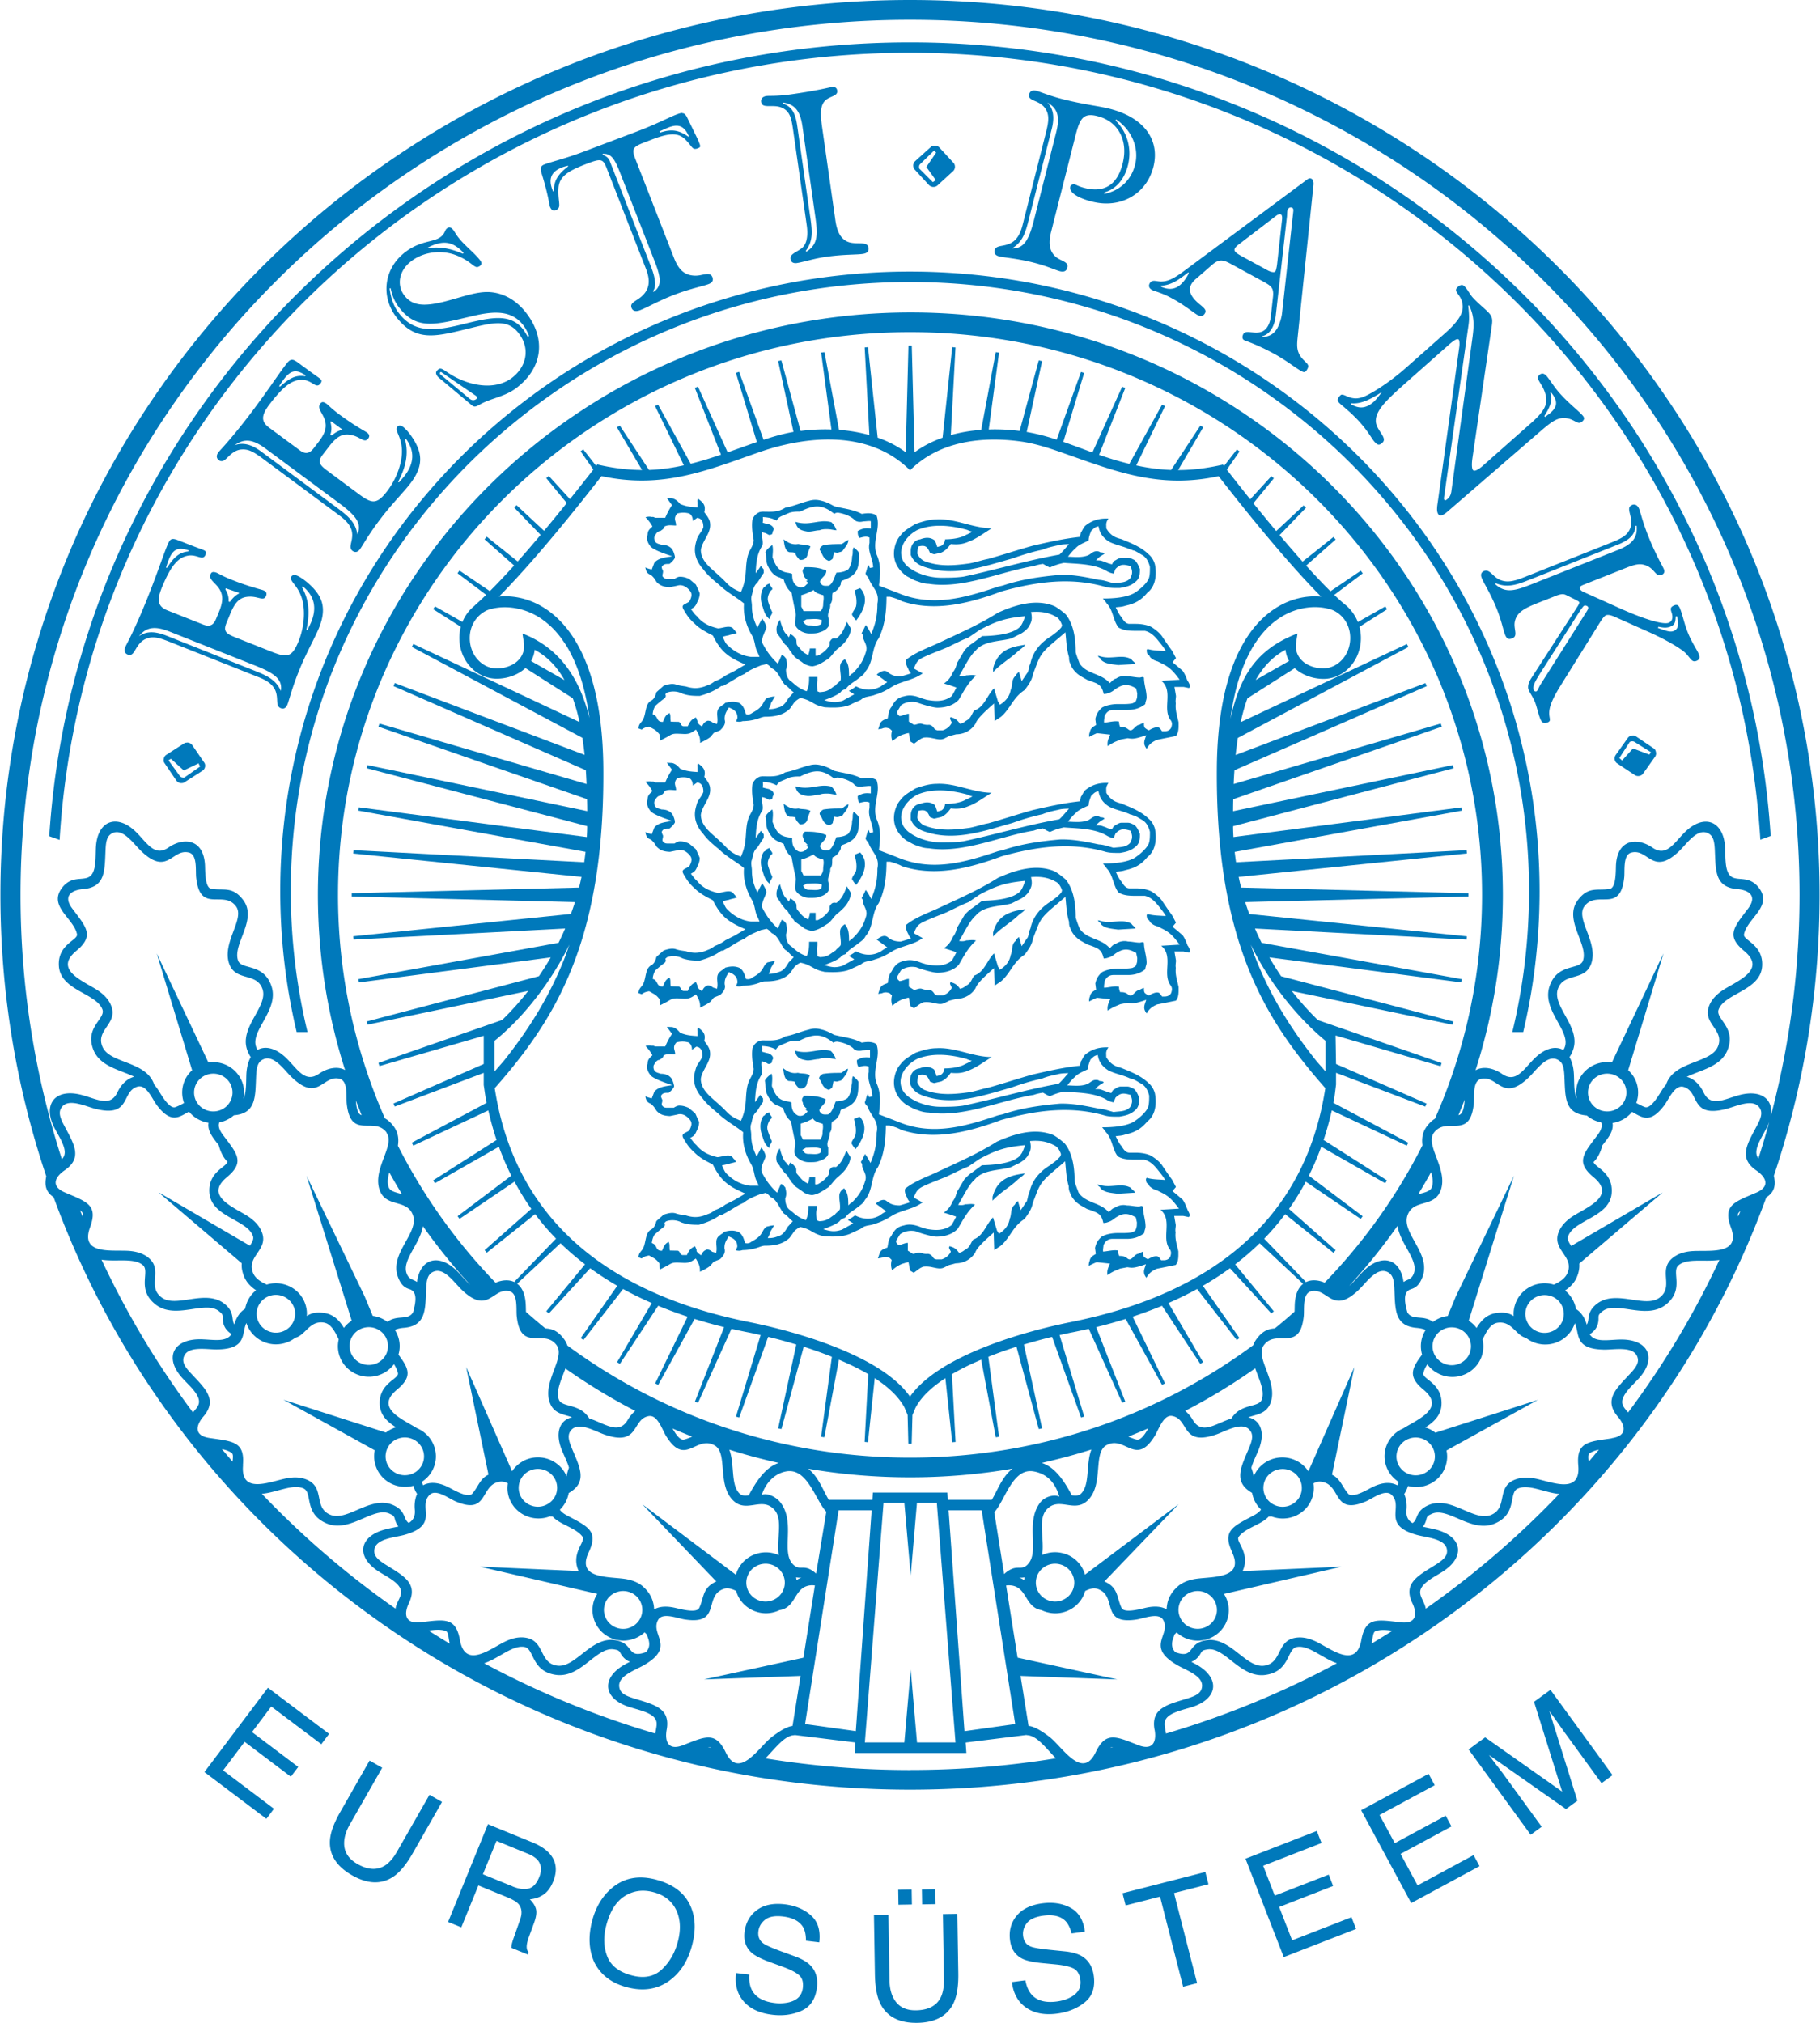 <svg id="Layer_1" xmlns="http://www.w3.org/2000/svg" viewBox="0 0 306 340"><defs><style>.cls-1{fill:#0079bb}</style></defs><path class="cls-1" d="M137.95 92.63c.45.77.45 1.27 1.4 1.66.14-.02.3-.1.47-.23l.18-.15.22-1.09.41.07c.17.02.3.02.46-.07.24-.03.6-.14.69-.4l.31-.4c.32-.42.56-.83.56-1.26-.43.11-.72.49-1.14.69-1.17 0-2.01.01-3.09.19-.33.2-.87.61-.46.99M143.9 102c-.17.43-.61.87-.66 1.32.21.35.41.69.71.97.95-1.24 1.79-2.8 1.36-4.3-.2-.5-.37-.83-.7-1.14l-.93.38c.25.9.45 1.85.23 2.78M166.97 112.31v.66c1.26-1.39 2.92-2.27 4.26-3.57.41-.35.86-.59 1.16-1.04-.84.15-1.71.25-2.51.58-1.61.58-2.47 1.73-2.91 3.36"/><path class="cls-1" d="M199.69 114.52c-.24-.61-.46-1.25-.87-1.79-.56-.48-1.12-.95-1.68-1.42l.58-.69-.63-1.2-.68-.94-.88-1.29c-.42-.69-1.05-1.23-1.92-1.79-.65-.36-1.73-.54-2.61-.54h-1.11c-.61 0-1.02-.59-1.28-1.07-.46-.48-.73-1.13-1.02-1.71l.79-.08c.29-.03.56-.09.84-.19 1.6-.35 2.65-.92 3.68-2.18 1.47-1.11 1.59-3.19 1.28-4.76-.25-.85-.65-1.35-1.05-1.69-1.28-1.25-3-1.91-4.64-2.58-1.19-.27-1.85-.74-2.48-1.78l-.02-.64c0-.31.12-.59.25-.82l.13-.2c-1.48-.06-2.72.25-3.91 1.22-.16.18-.28.36-.4.58l-.16.29c-.05.09-.11.18-.17.26l-.13.73c-2.83.31-5.24.86-8 1.5-2.49.69-4.93 1.5-7.43 2.2-1 .18-2.17.59-3.16.76-2.65.37-5.09.56-7.54-.37-.6-.26-.96-.7-1.23-1.27.01-.42.07-.81.16-1.2 1.25-.31 1.54.09 1.96 1.06l.68.25 1.21-.28c.53-.24.89-.56 1.27-1.01l.33-.43c1.05.1 1.91.06 2.88-.35.69-.25 1.34-.6 2-1.01l2-1.29c-3.17-.02-6.09-1.68-9.27-1.5-1.22.01-2.34.35-3.53.77-.91.56-1.92 1.08-2.55 1.96-.8.87-1.23 2.46-1.03 3.65.2 1.35 1.03 2.42 2.08 3.15l1 .54c.3.15.63.29.97.38.57.23 1.15.36 1.77.38 5.82.89 12-2.06 17.69-2.99.48-.19.99-.28 1.51-.36l.62.36.53.25c.83-.39 1.45-.58 2.35-.78 2.32.18 5.02.15 7.1 1.31.45.28.78.4 1.27.49l.32-.78c.85-.89 1.44-.77 2.53-.47.32.86.37 1.25-.09 2.08-.78.77-1.76.65-2.76.79-.83-.2-1.63-.53-2.49-.57-2.15-.45-4.36-.91-6.58-.83-3.27.3-6.38.72-9.56 1.79l-.81.19c-5.48 1.84-11 3.49-16.81 1.06l-3.21-1.23c.22-1.73.38-3.48-.35-5.14-.91-2.29.73-4.49-.06-6.67-.77-.48-1.63-.39-2.47-.25-1.46-.77-3.08-.89-4.65-1.3-.7-.39-1.41-.76-2.21-.93-.63-.18-1.31-.18-1.93 0-1.45.35-2.61.92-4.08 1.18-1.3.83-2.37.67-3.82.67-.23.02-.48.03-.69.17-.49.24-.78.61-.99 1.1-.2 1.14 0 2.39.19 3.51-.01.49-.17.86-.39 1.28l-.29.54c-.46.93-.55 2-.62 3.09-.1 1.55-.22 2.38-.85 3.83-.98-.41-1.55-.69-2.32-1.44l-.6-.62c-.21-.2-.41-.4-.63-.58-1.27-1.25-3.16-2.42-3.18-4.41.22-1.58 1.73-2.84 1.55-4.46-.02-.72-.57-1.37-.98-1.93.3-1.09-.16-1.63-1.02-2.23-.21.18-.12.44-.12.68v.75c-1.16-.08-1.8-.12-2.9-.56-.4-.47-.71-.78-1.33-.97l-.92-.04.87 1.19c-.47.69-.81 1.36-1.14 2.13h-1.7c-.25-.14-.29-.16-.59-.14-.37-.09-.67-.05-1.03.04.5.53.81.92 1.17 1.56l-.31.29c-.35.34-.5.6-.51 1.09-.19.72-.04 1.25.4 1.85.37.71 2.97 1.51 3.75 1.79-1.01.17-2.33.23-3.02 1.1l-.43 1.12c-.32-.08-.64-.16-.94-.29l-.14-.07c.13.63.24 1.02.95 1.27.22.2.43.41.6.65l.35.54c.64.66 1.27.82 2.23.87l1.24-.26c.99-.32 1.82.41 2.24 1.01.35.57.04 1.19-.24 1.7l-.65.35c-.3.14-.45.29-.45.47 0 .23.16.47.26.65.54.9.92 1.46 1.74 2.18.86.89 2 1.46 3.08 2.02 1.42 2.82 2.64 3.65 5.48 4.88l-1.8 1.06-1.57.8c-.55.43-1.17.73-1.79.95-.26.2-.52.39-.84.53l-.88.35c-1.12.37-2.01.35-3.12 0-.59-.09-1.19-.15-1.75-.36-.64-.18-1.31.01-2 .24l-1.21 1.07-.15.5c-.15.39-.39.77-.77.94-1.07.6-.76 2.42-1.48 3.4-.39.49-.57.64-.62 1.25l.54.2c.43-.32.73-.41 1.26-.5l.81.45c.39.24.65.51.93.86 0 .43.01.75.03 1.07l1.08-.55c.82-.43.89-.66 1.92-.64l1.16.05c.62.01.99-.1 1.48-.43l.46-.3c.47.79.74 1.28.69 2.23.59-.3 1.21-.58 1.73-.99l.57-.69 1.07-.44c.49-.48 1-1.04.76-1.8-.02-.63.1-1.02.41-1.54l.29-.5.59.26c.65.41.85.79.86 1.5l-.23.58c.45.1.72.09 1.1-.04 1.1-.02 1.96-.18 2.98-.56.43-.14.6-.18.78-.18 1.58 0 3.06-.24 4.18-1.34l.56-.79c.28-.47.73-.76 1.2-1.03.65.14 1.11.29 1.69.6l.7.39c.23.13.48.24 1.03.42l.68.16c1.59.09 3.34.14 4.7-.63l1.38-.62c.34-.31.68-.44 1.1-.53l.63-.13c.23-.04.43-.1.64-.19 1.2-.35 2.03-.82 3.08-1.48.43-.23.93-.43 1.4-.59l1.43-.49c.87-.3 1.43-.56 2.11-1.03l-1.48-.82c.39-.96.59-1.41 1.58-1.88 1.28-.61 2.68-1.11 3.99-1.66 1.24-.58 2.34-1.18 3.61-1.67l1.85-1.26c2.86-1.53 4.43-2.02 7.68-2.33-.17.47-.32.94-.57 1.37-.18.31-.43.6-.77.79-1.48.99-4.22 1.15-5.89 1.19l-1.7 1.26c-.46.27-.85.7-1.23 1.08l-1.27 2.15-.19.62c-.12.34-.27.65-.51.93-.41.98-.83 1.42-1.51 1.93.71.21 1.39.42 2.09.68-.25.48-.5.97-.79 1.43-1.27.98-2.72.9-4.2.63l-.83-.25c-.95-.39-1.95-.66-2.98-.34-1.1.2-1.64.84-2.11 1.77-.47.51-.52 1.3-.65 1.94l-.39.14c-.46.18-.79.43-.92.83l-.29.86.62-.1c.53-.23.84-.19 1.36.02l.34.33c-.17.69-.13 1.05.05 1.72l.67-.49c.41-.29.83-.53 1.35-.66.25-.1.5-.15.76-.2l.27 1.43.61.37.7-.51c.3-.23.57-.4.93-.51.43-.05.83-.03 1.24.05l.96.19c.61.11.99.09 1.53-.23.19-.08.36-.17.55-.27l1.17-.3c1.36-.01 2.56-.66 3.27-1.81.29-.96 2.29-2.64 3.1-3.37l.09 2.96 1.07-.72c1.62-1.37 2-3.24 4.01-4.51.66-.92 1.2-1.62 1.41-2.76 1.05-2.63.96-3.12 3.24-5.08.73-.62 1.47-1.23 2.18-1.86.15 1.4.19 2.85.61 4.2 0 .38.02.71.2 1.05.3.93.99 1.66 1.82 2.17l1.05.59.84.3.56.22c.94.4 1.16 1.02 1.36 1.84.38 0 .61-.07 1.06-.24.31-.13.59-.32.85-.53 1.32-.92 2.16-.96 3.55-.15l.18.84-.02.56c-.03.29-.14.55-.26.81-.18.12-.35.22-.56.3-.79.15-1.6.11-2.41.11-.86 0-1.88.17-2.63.57-.67.58-.97 1.06-1.17 1.93l.13 1.01-.33.21c-.37.24-.64.5-.7.95-.1.2-.13.41-.14.63v.22c.42-.23.85-.43 1.31-.63l2.24.25c-.31.71-.53 1.12-.43 1.92.4-.26.82-.52 1.29-.73l.85-.36 1.22-.23c.26.04.5.08.75.08.72 0 1.68-.36 2.37-.58-.3.95-.6 1.37.07 2.28.45-.79.9-1.14 1.75-1.51l3.17-.64c.36-.46.43-.94.45-1.6v-.69c-.24-1.12-.59-2.03-.47-3.22-.09-.41.02-.8.03-1.22l-.26-1.52h1.53l.92.19c.35-.31-.02-.84-.18-1.16m-21.65-21.26c-5.43.96-10.7 2.56-16.09 3.7-1.32.18-2.43.18-3.76.18-1.75 0-3.73-.56-5.04-1.47-.65-.36-1.33-1.1-1.54-1.83-.21-.73-.21-1.46.22-2.37.44-.91 1.32-1.83 2.4-2.37 2.64-1.11 5.71-.74 8.4.01.18.13.82.29.84.3-.36.19-.71.37-1.09.53-.96.59-2.54.74-3.51.74-.05.44-.28.92-.67 1.11l-.65.19c-.14-.36-.23-.77-.42-1.1-.75-.6-1.62-.53-2.46-.19-.97.09-1.58 1-1.58 1.89v.75c.66 1.43 1.6 1.82 3.12 2.24 4.69 1.31 9.46-.42 13.93-1.66 1.64-.58 3.37-1.12 5.08-1.48.89-.36 1.74-.55 2.63-.74.6-.17 1.23-.18 1.84-.2l-.76.88c-.28.33-.56.63-.88.91m-55.8 15.16c-.34-.29-.58-.98-.79-1.39l.52-.13.25-.06c.08-.02.14-.03.21-.03.45-.18.95-.23 1.41-.41-.09-.09-.16-.17-.21-.23l-.09-.13c-.06-.08-.13-.14-.2-.21-.5-.91-1.87-.22-2.68-.2-1.43-.35-2.56-.84-3.51-2.02-.21-.18-.38-.36-.55-.58l-.49-.64c.61-.33.77-.47 1.05-1.14.26-.46.43-.98.44-1.51l-.22-.56c-.18-.3-.28-.63-.45-.93l-1.11-.93c-.56-.24-.98-.37-1.57-.37-.29 0-.68.21-.9.37h-1.08c-.44 0-.66-.06-.93-.45-.01-.09-.02-.18 0-.27l.06-.26c.02-.09.03-.19.03-.28 0-.05-.01-.1-.03-.15l-.1-.21c-.05-.12-.08-.24-.09-.38.22-.44.57-.52 1.02-.52h.28c.36-.3.68-.58.91-1.02v-.24c-.1-.44-.22-.81-.45-1.2-.46-.57-1.08-.75-1.79-.76-.34-.12-.87-.19-1.07-.53-.16-.27-.26-.78-.01-1.05l.09-.16c.17-.28.42-.57.79-.57.35-.27.57-.33.7-.77.32-.14.56-.2.94-.2.32 0 .66.04.99.04.04-.41-.18-.76-.18-1.14 0-.35.18-.65.42-.89.68-.17 1.28-.18 1.96 0 .47.23.63.8.63 1.26l.73-.52c.87.1 1.04.86 1.04 1.58-.25.79-.92 1.31-1.11 2.07-.29.97-.42 1.64-.22 2.61.22.92.67 1.67 1.32 2.4.72 1 1.71 1.82 2.66 2.59 1.24 1.22 2.84 2.04 4.18 3.14-.17 1.86.38 3.76 1.33 5.35.52.86.47 1.88.89 2.77.16.26.26.57.39.86h-1.45c-1.55-.19-2.86-.92-3.94-2.01m10.48 8.69c-.06.05-.11.12-.17.16-.42.71-.85 1.45-1.74 1.66-.56.22-1.04.3-1.65.28.15-.31.35-.62.38-.98l.69-1.15c-.38 0-.68.08-.98.16-.08.01-.13.02-.2.02-.48.23-.66.7-.91 1.13-.42.71-1.07 1.08-1.76 1.47-.33.26-.64.28-1.03.2-.21-.68-.42-1.46-1.11-1.87-.79-.33-1.56-.25-2.39-.02l-.14.15-.2.15s-.08.04-.11.07c-.09.06-.2.13-.31.23-.95.66-.41 1.7-.55 2.62l-.05.32-.67-.19-.17-.13c-.21-.15-.43-.23-.74-.23-.59.24-.68.44-.95.97-.37-.25-.51-.32-.77-.7v-.23l-.24-.59c-.77.28-1.06.77-1.38 1.48h-.75a.507.507 0 0 1-.37-.28c-.13-.27-.17-.36-.39-.46l-1.36-.03c-.02-.2-.05-.39-.05-.6 0-.4-.02-.55-.13-.84-.72.27-.85.85-1.14 1.48-.43-.01-.64-.06-.88-.43l-.1-.2-.1-.18c-.18-.28-.32-.35-.64-.49.07-.54.17-.92.45-1.4.45-.39.89-.79 1.37-1.14.21-.14.39-.27.39-.56 0-.09-.05-.18-.07-.27l.27-.25c.83-.32 1.85-.23 2.62.18.99.34 1.79.37 2.89.37 1.28-.35 2.54-.86 3.61-1.66.24-.01.41-.03.61-.19 1.13-.57 2.13-1.35 3.31-1.84.84-.69 1.86-1.06 2.85-1.48.07 0 .13-.01.2-.02l.26-.07.4-.1c.2.1.36.21.52.37l.18.19c.06.07.12.13.19.18 1.04.4 1.48 1.97 2.2 2.77.25.12.47.34.66.52l.3.31c.16.16.33.28.51.43-.23.23-.44.47-.65.72m5.05-.73-.4-.17c-.05-.64-.18-1.18 0-1.82v-.6h-1.41c0 .95-.03 1.55-.41 2.41-.77-.27-1.32-.57-1.95-1.1l-.66-.56c-.69-.4-.86-1.3-.87-1.98.27-.7.17-1.18 0-1.89-.1-.09-.17-.18-.25-.28a.972.972 0 0 0-.3-.22l-.16-.08-.66 1.48c-1.14-1.08-1.88-2.08-2.6-3.46-.2-.95.42-1.75.67-2.61-.02-.51-.42-1.1-.7-1.54l-.82 1.54c-.59-1.24-.91-2.26-.91-3.66 0-.6-.23-1.23-.01-1.82.23-.75.23-1.46.88-2.03.41-.53.71-1.14 1.12-1.67v-.58l-.49-.61c-.26.44-.57.82-.87 1.23.09-1.66.16-3.19 1.13-4.64.18-.63-.1-1.27-.05-1.91l.02-.33c.3.07.56.12.83.28l.16.09c.23.15.38.07.66-.05l.07-.17c.03-.1.05-.2.07-.32.45-.54-.26-1.09-.76-1.2-.34-.07-.63-.14-.95-.25.03-.18.05-.32.05-.49l-.02-.45c.9.05 1.5.17 2.31.58.26-.42.5-.6.89-.76l1.32-.56c.63-.18 1.12-.18 1.76-.18 2.4-1.19 3.73-1.22 5.73.38.2-.16.38-.2.64-.2.99.17 1.88.48 2.65 1.09.34.5 1.07.52 1.58.38.45-.01.82-.1 1.27-.05v1.24c-.94-.1-1.37-.02-2.2.43 0 .54.04.75.25 1.15.07 0 .14-.01.21-.03.3-.08.6-.16.9-.16.26 0 .39.05.62.13v.93c-.35 1.39.6 2.69.61 4.09l-.55.1-.2-.49c-.29.36-.3.9-.52 1.36.03.3.24.51.45.7.24.75.7 1.35 1.1 2.02.46.76.64 1.46.44 2.41 0 1.93-.29 3.33-1.04 5.1l-.35-.65c-.17-.31-.35-.59-.58-.87-.2.47-.43.92-.69 1.37.18.19.21.35.23.5v.24c.3.93.87 1.49.45 2.55-.44 1.47-1.1 2.38-2.18 3.48-.25.09-.38.29-.6.48-.04-1.08.03-1.95-.71-2.87-.68.44-.81.88-.81 1.36 0 .74.2 1.42.1 2.17-.25.35-.63.55-.87.9-.1.04-.2.1-.29.16l-.49.36c-.61.42-1.06.55-1.83.58m40.36-10.63c-.47.53-.98.82-1.42 1.19-1.77 1.06-3.12 2.56-3.55 4.63-.25.46-.26.99-.44 1.47-.2.26-.38.54-.56.81l-.47.69-.46-1.56-.21.19c-.17.14-.23.22-.29.43-.83.61-.5 1.58-.88 2.4-.24 1.19-.83 1.86-1.82 2.51-.13-.24-.14-.32-.31-.49l-.68-2.26c-1.2 1.17-1.59 3.12-3.34 3.73-.47.64-.51 1.3-1.36 1.7l-.17.13c-.29.22-.49.31-.84.4-.46-.65-.81-.93-1.6-1.13-.1.2-.11.25-.02.44l.17.35.07.12c-.3.64-.85 1.09-1.53 1.31h-.93l-.36-.14-.14-.17-.1-.14c-.2-.26-.36-.39-.71-.48-.31 0-.6.06-1.25-.16-.47-.16-.87.14-1.35.16l-.86-.54v-1.31c-.51 0-1.03.34-1.57.38-.26-.23-.37-.32-.43-.68l.66-1.11c.71-.56 1.73-.71 2.61-.54.7.29 2.75.92 3.54.92 1.33 0 2.65-.36 3.56-1.31.95-1.58 1.51-2.8 2.92-4.08-.57-.19-1.03-.05-1.62-.04-.46.18-.74.13-1.22.11.81-1.32 1.72-3.34 2.8-4.29 1.36-1.66 4.06-1.5 5.95-2.02.53-.23 1.02-.53 1.54-.75.56-.32 1.3-.87 1.56-1.49.46-.78.42-1.37.24-2.21 1.48-.12 2.81.02 4.12.75.56.24.91.91 1.09 1.45-.03.28-.14.45-.33.62m17.04 8.75c2.11 1.76.03 4.77 1.62 6.7.25.43.16.8-.01 1.25-.23.37-.63.53-1.06.53h-.44c-.13-.16-.25-.41-.41-.54-.46-.38-1.47.16-1.8.38-.25-.11-.41-.2-.63-.38-.23-.19-.2-.63-.2-.89-.23.06-.49.17-.73.32-.5.06-.75.45-1.11.76l-.16.11a.61.61 0 0 1-.25.08c-.13 0-.24-.05-.34-.12-.37-.32-.71-.43-1.1-.45h-.32c-.13-.34-.19-.56-.19-.91-.81-.16-1.7.14-2.51.18-.03-.42.06-.68.08-1.07.28-.65.73-1.07 1.51-1.07h2.43c1.11 0 2.05-.29 2.91-.97 0-.39.22-.73.22-1.11 0-1.13-.44-2.21-.44-3.34-.14-.1-.23-.12-.37-.09l-.12.03c-.13.03-.17.04-.23.04-.65 0-1.32-.18-1.97-.19-.66-.17-1.45-.03-2 .37-.43.07-.75.49-1.05.76-.84-.89-1.56-1.15-2.67-1.61-.92-.38-1.87-.81-2.42-1.71-.24-.62-.47-1.2-.65-1.84-.01-2.08-.25-4.32-1.43-6.07-.12-.17-.23-.32-.35-.42-.58-.48-1.13-.93-1.77-1.28-3.11-1.31-6.62-.22-9.54 1.1-3.12 1.98-6.51 3.46-9.85 5.03-1.87.87-3.88 1.55-5.53 2.84-.24.48.12 1.22.33 1.6.04.23.31.53.44.72-.58.19-1.14.36-1.73.52-.86 0-1.51-.17-2.17-.73-.61-.5-1.37.02-1.86.41l1.77 1.3c-.36.22-.74.43-1.07.69-1.4.77-2.79.7-4.18-.01-.39.32-.79.56-1.2.77l.91.57-1.92 1.07c-1.28.42-1.91.26-3.13-.08.9-.36 1.99-.72 2.74-1.33.14-.21.33-.34.56-.43l.2-.07.13-.04c.38-.54.63-.72 1.48-1.31.17-.11.32-.23.49-.35.48-.41 1.07-.71 1.33-1.31 1.41-1.61 1-3.89 2.21-5.54 1.09-2.2 1.31-4.61 1.33-7h.61c.71.2 1.33.39 1.98.74 5.63 1.87 11.45.31 16.79-1.66 5.96-1.66 11.7-2.4 17.43-.74.78.22 1.63.18 2.45.18 1.21-.21 2.04-.43 2.88-1.3.46-.57.46-1.2.46-1.89-.22-.55-.44-1.1-.9-1.5-.37-.17-.7-.38-1.12-.38h-1.11c-.28 0-.71.23-.9.38-.42.17-.47.36-.66.72l-.63-.17s-.3-.13-.63-.25c-.69-.26-.63-.23-1.43-.26.52-.52.55-.57 1.13-.91l.16-.1.11-.08c.02-.24-.52-.24-.66-.25a.926.926 0 0 0-.51-.18h-.17c-.62 0-.98.57-1.55.74-.54.18-1.1.23-1.65.23s-1.05-.04-1.57-.06c.39-.49.78-.99 1.26-1.4.58-.65 1.46-.93 2.22-1.33 0-.56.23-1.11.43-1.62l.3-.27c.36-.34.45-.36.93-.5.19 1.21.78 1.97 1.81 2.62 1.14.57 2.42.75 3.56 1.31h.13l.18.08c.11.05.22.08.35.1.46.2.86.49 1.31.73.74.41 1.11 1.24 1.3 2 0 .75 0 1.47-.21 2-.43.9-1.54 1.83-2.41 2.39-1.32.73-3.3.92-5.29.92.24.29.46.52.63.8 1.12 1.15 1.05 2.84 2 4.07.94.57 2.04.56 3.11.56h1.32c1.06.24 1.76 1.03 2.4 1.84.45.57.76.92 1.13 1.57-1.02-.08-2.1-.06-3.09-.36-.18.17-.16.29-.04.8l.13.11c.09.08.18.17.26.27l.1.22c.46.39.67.53 1.28.7l1.09.55c1.23.69 1.77 1.45 2.59 2.52l-3.11.19z"/><path class="cls-1" d="M135.53 89.31c.65.18 1.54-.17 2.24-.18.47-.19.88-.19 1.32-.19.66 0 1.11.19 1.55.19-.18-.49-.44-1-.87-1.37-2.11-.56-3.52.69-6.04-.05.25 1.07.72 1.41 1.8 1.6M140.87 109.05c1.2-.99 1.98-1.86 2.22-3.35l-.7-1.17c-.44 1.07-.77 2.05-1.77 2.79-.65-.12-.82.05-1.14.58v.56c-.45.71-1.02 1.23-1.75 1.63-.23.17-.41.13-.6.13v-1.23h-.97c0 .22-.05.4-.1.58l-.16.54c-1.02-.47-1.18-.88-1.88-1.66-.09-.19-.1-.33-.1-.53 0-.26-.02-.39-.12-.59-.06-.05-.11-.11-.17-.16l-.19-.21c-.17-.17-.36-.29-.58-.38l-.21.54-.45-.54c-.05-.06-.11-.11-.17-.17-.43-.56-.7-1.54-.89-2.24-.5.72-.73 1.4-.49 2.3.09.1.17.19.22.28l.09.13c.04.05.09.1.13.14.11.26.26.49.44.72l.24.29c.08.09.14.2.2.29.28.16.44.37.6.63l.14.25c.11.19.18.28.35.4.05.2.08.27.24.41l.12.11.14.26c.55.45 1.17.8 1.72 1.25.43.18.87.37 1.35.37 1.08-.18 1.77-.73 2.67-1.29.58-.5.96-1.18 1.54-1.67M132.73 92.82c.36 0 .66.01 1 .12l.03.16c.07.36.46.73.69 1.01h.29c.67-.03 1.04-.52 1.07-1.15l.45-1.12c-.78-.39-1.27-.2-2.03-.4-1.01.18-1.75-.21-2.49-.79.14.69.14 1.92.98 2.17"/><path class="cls-1" d="M131.77 97.4c.24.92.6 1.58 1.33 2.23.18 1.11.41 2.22.66 3.31.21.86-.43 1.85.23 2.59.45.56 1.35.94 2.03.94.56 0 1.25.03 1.77-.19.63-.18 1.29-.51 1.57-1.13v-1.13c-.42-.82.23-1.45.23-2.2v-.16c.02-.12.07-.23.15-.32.17-.36.18-.6.18-.98 0-.15 0-.29.02-.43l.05-.28c.72-.29 1.02-.76 1.37-1.41 0-.26.02-.4.17-.62 2.72-.92 2.91-2.1 2.91-4.67-.16-.27-.36-.49-.6-.69l-.3-.25c-.14.24-.17.45-.17.77 0 .27-.01.46-.11.78 0 .72-.2 1.57-.65 2.15-.5.38-1.37.54-1.98.54-.34.71-.56 1.84-1.31 2.21-.52 0-.99.1-1.29-.35a.49.49 0 0 1-.15-.35c0-.12.06-.25.15-.33.36-.57.9-.75.9-1.53-1.3-.52-2.14-.57-3.59-.57-.4.36-.51.66-.24 1.16.02.33.13.49.35.73l.32.32c-.07.07-.17.15-.3.06l.43.36c-.1.13-.16.18-.22.23l-.14.11c-.27.39-.88.52-1.28.35-1.06-.54-1.07-1.46-1.07-2.19-.25-.1-.51-.16-.8-.2-1.6-.27-1.98-1.25-2.5-2.55.01-.76.16-1.35-.04-2.1-.44.34-.91.68-1.15 1.19.2.77.03 1.69.44 2.4.41.85 1.02 1.65 2 1.88.2.14.43.22.64.34m6.3 7.45c-.46.41-1.29.25-1.85.25-.67 0-.83-.09-1.21-.69l.4-.23.18-.11c.46 0 .92-.05 1.38-.05s.78.05 1.2.2l-.09.62zm-3.35-4.84c.74-.19 1.39-.5 2.06-.86.07.09.13.19.22.27l.14.1c.07.04.11.07.17.11.36.16.72.3 1.11.39.14.66-.03 1-.03 1.61 0 .39-.18.75-.4 1.07h-2.89c-.14-.24-.22-.51-.39-.73v-1.96zM190.63 111.24c-.16-.13-.28-.24-.41-.43-.83-.47-1.62-.44-2.63-.36-1.25.09-1.85.13-2.96-.24 0 .11.02.17.21.35l.19.11.08.22c.7.74 1.94.75 2.87.9l2.91-.18c0-.09-.03-.14-.07-.19l-.2-.19zM129.86 99.05c0-.12-.05-.25-.15-.37l-.18-.24-.12-.25v-.11c-.24.07-.47.17-.66.35l-.1.17-.23.11c-.63.93-.62 2.2-.19 3.29.33 1.11.5 1.49 1.18 2.1 0-.56.4-.78.44-1.19-.2-.35-.62-1.47-.7-1.8-.13-.46-.07-.94.3-1.63.07-.13.28-.33.41-.43M137.95 137.07c.45.77.45 1.27 1.4 1.66.14-.02.3-.1.47-.23l.18-.15.22-1.09.41.07c.17.02.3.02.46-.07.24-.03.6-.14.69-.41l.31-.4c.32-.42.56-.83.56-1.26-.43.12-.72.49-1.14.7-1.17 0-2.01.01-3.09.18-.33.2-.87.61-.46 1M143.9 146.44c-.17.43-.61.88-.66 1.32.21.35.41.69.71.97.95-1.24 1.79-2.8 1.36-4.3-.2-.5-.37-.83-.7-1.15l-.93.39c.25.9.45 1.85.23 2.78M135.53 133.75c.65.18 1.54-.16 2.24-.18.47-.18.88-.18 1.32-.18.66 0 1.11.18 1.55.18-.18-.48-.44-.99-.87-1.36-2.11-.56-3.52.69-6.04-.05.25 1.07.72 1.41 1.8 1.6M140.87 153.5c1.2-.99 1.98-1.86 2.22-3.36l-.7-1.16c-.44 1.07-.77 2.05-1.77 2.78-.65-.11-.82.06-1.14.59v.56c-.45.71-1.02 1.23-1.75 1.63-.23.17-.41.13-.6.13v-1.24h-.97c0 .23-.05.41-.1.58l-.16.54c-1.02-.48-1.18-.88-1.88-1.66-.09-.19-.1-.34-.1-.53 0-.26-.02-.39-.12-.58l-.17-.17-.19-.21a1.91 1.91 0 0 0-.58-.39l-.21.55-.45-.55c-.05-.06-.11-.11-.17-.17-.43-.56-.7-1.53-.89-2.24-.5.72-.73 1.4-.49 2.3.09.1.17.19.22.27l.09.14s.09.1.13.14c.11.26.26.49.44.72l.24.3c.08.09.14.19.2.28.28.17.44.37.6.64l.14.26c.11.18.18.27.35.4.05.2.08.27.24.41l.12.11.14.25c.55.45 1.17.81 1.72 1.26.43.18.87.38 1.35.38 1.08-.19 1.77-.74 2.67-1.29.58-.5.96-1.18 1.54-1.67M190.63 155.69c-.16-.12-.28-.24-.41-.43-.83-.47-1.62-.43-2.63-.36-1.25.1-1.85.13-2.96-.23 0 .11.02.17.21.35l.19.11.08.22c.7.74 1.94.75 2.87.9l2.91-.18c0-.09-.03-.15-.07-.19l-.2-.19zM166.97 156.75v.66c1.26-1.4 2.92-2.28 4.26-3.57.41-.35.86-.59 1.16-1.03-.84.14-1.71.25-2.51.58-1.61.58-2.47 1.73-2.91 3.35"/><path class="cls-1" d="M199.69 158.97c-.24-.62-.46-1.25-.87-1.79-.56-.48-1.12-.95-1.68-1.41l.58-.69-.63-1.2-.68-.95-.88-1.3c-.42-.69-1.05-1.24-1.92-1.79-.65-.35-1.73-.53-2.61-.53h-1.11c-.61 0-1.02-.59-1.28-1.07-.46-.48-.73-1.13-1.02-1.72l.79-.08c.29-.04.56-.09.84-.19 1.6-.35 2.65-.92 3.68-2.18 1.47-1.11 1.59-3.19 1.28-4.77-.25-.84-.65-1.35-1.05-1.68-1.28-1.26-3-1.91-4.64-2.58-1.19-.27-1.85-.75-2.48-1.78l-.02-.64c0-.32.12-.58.25-.82l.13-.2c-1.48-.06-2.72.25-3.91 1.22-.16.18-.28.36-.4.58l-.16.29c-.05.09-.11.17-.17.26l-.13.73c-2.83.31-5.24.86-8 1.49-2.49.7-4.93 1.5-7.43 2.21-1 .17-2.17.59-3.16.76-2.65.37-5.09.56-7.54-.37-.6-.25-.96-.7-1.23-1.27.01-.42.07-.81.16-1.21 1.25-.31 1.54.1 1.96 1.06l.68.26 1.21-.28c.53-.24.89-.56 1.27-1.02l.33-.42c1.05.1 1.91.06 2.88-.35.69-.24 1.34-.6 2-1.01l2-1.28c-3.17-.02-6.09-1.68-9.27-1.5-1.22.01-2.34.35-3.53.77-.91.57-1.92 1.08-2.55 1.97-.8.88-1.23 2.47-1.03 3.65.2 1.35 1.03 2.42 2.08 3.15l1 .54c.3.15.63.29.97.38.57.22 1.15.36 1.77.37 5.82.9 12-2.06 17.69-2.98.48-.19.99-.28 1.51-.36l.62.36.53.25c.83-.39 1.45-.59 2.35-.78 2.32.18 5.02.16 7.1 1.31.45.28.78.4 1.27.49l.32-.78c.85-.89 1.44-.77 2.53-.46.32.85.37 1.24-.09 2.07-.78.78-1.76.65-2.76.8-.83-.21-1.63-.54-2.49-.57-2.15-.45-4.36-.9-6.58-.83-3.27.3-6.38.72-9.56 1.79l-.81.18c-5.48 1.84-11 3.49-16.81 1.07l-3.21-1.24c.22-1.73.38-3.47-.35-5.13-.91-2.3.73-4.49-.06-6.67-.77-.47-1.63-.38-2.47-.25-1.46-.77-3.08-.89-4.65-1.3-.7-.39-1.41-.75-2.21-.92-.63-.18-1.31-.18-1.93 0-1.45.34-2.61.91-4.08 1.18-1.3.82-2.37.68-3.82.67-.23.02-.48.03-.69.17-.49.24-.78.62-.99 1.1-.2 1.14 0 2.38.19 3.51-.01.49-.17.87-.39 1.28l-.29.54c-.46.93-.55 2-.62 3.09-.1 1.55-.22 2.38-.85 3.83-.98-.41-1.55-.68-2.32-1.43l-.6-.62c-.21-.2-.41-.4-.63-.59-1.27-1.24-3.16-2.41-3.18-4.4.22-1.59 1.73-2.84 1.55-4.46-.02-.72-.57-1.37-.98-1.93.3-1.1-.16-1.64-1.02-2.23-.21.17-.12.44-.12.68v.74c-1.16-.08-1.8-.12-2.9-.55-.4-.47-.71-.78-1.33-.97l-.92-.04.87 1.18c-.47.69-.81 1.36-1.14 2.13h-1.7c-.25-.13-.29-.15-.59-.13-.37-.08-.67-.05-1.03.04.5.52.81.92 1.17 1.55l-.31.3c-.35.34-.5.6-.51 1.09-.19.71-.04 1.25.4 1.84.37.71 2.97 1.52 3.75 1.79-1.01.18-2.33.24-3.02 1.11l-.43 1.12c-.32-.09-.64-.17-.94-.3l-.14-.07c.13.64.24 1.03.95 1.27.22.2.43.41.6.65l.35.54c.64.66 1.27.82 2.23.87l1.24-.25c.99-.32 1.82.41 2.24 1.01.35.57.04 1.19-.24 1.7l-.65.35c-.3.15-.45.3-.45.48 0 .22.16.45.26.64.54.9.92 1.46 1.74 2.18.86.89 2 1.46 3.08 2.02 1.42 2.82 2.64 3.65 5.48 4.88l-1.8 1.06-1.57.79c-.55.43-1.17.73-1.79.96-.26.2-.52.38-.84.53l-.88.35c-1.12.36-2.01.35-3.12 0-.59-.09-1.19-.15-1.75-.36-.64-.18-1.31.01-2 .24l-1.21 1.07-.15.5c-.15.39-.39.76-.77.94-1.07.6-.76 2.42-1.48 3.39-.39.48-.57.64-.62 1.25l.54.2c.43-.32.73-.41 1.26-.5l.81.46c.39.23.65.51.93.86 0 .43.01.74.03 1.07l1.08-.55c.82-.43.89-.66 1.92-.65l1.16.06c.62 0 .99-.1 1.48-.42l.46-.31c.47.8.74 1.28.69 2.23.59-.3 1.21-.58 1.73-.99l.57-.69 1.07-.44c.49-.47 1-1.05.76-1.81-.02-.62.1-1.01.41-1.54l.29-.5.59.27c.65.4.85.79.86 1.49l-.23.59c.45.1.72.08 1.1-.05 1.1-.02 1.96-.18 2.98-.57.43-.14.6-.17.78-.17 1.58 0 3.06-.24 4.18-1.34l.56-.78c.28-.48.73-.77 1.2-1.03.65.13 1.11.29 1.69.6l.7.38c.23.12.48.24 1.03.42l.68.16c1.59.08 3.34.12 4.7-.62l1.38-.63c.34-.31.68-.44 1.1-.53l.63-.13c.23-.05.43-.11.64-.19 1.2-.35 2.03-.82 3.08-1.47.43-.23.93-.43 1.4-.59l1.43-.48c.87-.3 1.43-.56 2.11-1.04l-1.48-.82c.39-.96.59-1.41 1.58-1.89 1.28-.61 2.68-1.11 3.99-1.66 1.24-.58 2.34-1.18 3.61-1.67l1.85-1.26c2.86-1.53 4.43-2.02 7.68-2.33-.17.47-.32.94-.57 1.38-.18.31-.43.6-.77.79-1.48.99-4.22 1.14-5.89 1.19l-1.7 1.26c-.46.28-.85.69-1.23 1.08l-1.27 2.15-.19.62c-.12.34-.27.65-.51.93-.41.97-.83 1.42-1.51 1.93.71.21 1.39.42 2.09.68-.25.48-.5.96-.79 1.42-1.27.98-2.72.9-4.2.62l-.83-.24c-.95-.39-1.95-.66-2.98-.34-1.1.2-1.64.84-2.11 1.77-.47.51-.52 1.29-.65 1.94l-.39.14c-.46.18-.79.41-.92.82l-.29.86.62-.1c.53-.23.84-.19 1.36.02l.34.34c-.17.69-.13 1.05.05 1.72l.67-.5c.41-.28.83-.52 1.35-.65.25-.1.5-.15.76-.21l.27 1.43.61.37.7-.51c.3-.22.57-.39.93-.51.43-.05.83-.03 1.24.04l.96.2c.61.11.99.09 1.53-.23.19-.07.36-.16.55-.27l1.17-.29c1.36-.02 2.56-.67 3.27-1.82.29-.95 2.29-2.63 3.1-3.36l.09 2.95 1.07-.72c1.62-1.36 2-3.23 4.01-4.51.66-.93 1.2-1.61 1.41-2.77 1.05-2.62.96-3.12 3.24-5.07.73-.62 1.47-1.24 2.18-1.86.15 1.39.19 2.85.61 4.19 0 .38.02.71.2 1.04.3.94.99 1.67 1.82 2.18l1.05.59.84.29.56.23c.94.41 1.16 1.02 1.36 1.84.38 0 .61-.08 1.06-.24.31-.12.59-.32.85-.54 1.32-.91 2.16-.95 3.55-.15l.18.85-.02.55c-.03.29-.14.56-.26.82-.18.12-.35.22-.56.3-.79.15-1.6.12-2.41.12-.86 0-1.88.17-2.63.57-.67.57-.97 1.05-1.17 1.93l.13 1.02-.33.2c-.37.24-.64.51-.7.95-.1.19-.13.41-.14.63v.22c.42-.23.85-.43 1.31-.63l2.24.24c-.31.72-.53 1.12-.43 1.93.4-.27.82-.53 1.29-.73l.85-.36 1.22-.23c.26.04.5.08.75.08.72 0 1.68-.36 2.37-.58-.3.96-.6 1.38.07 2.29.45-.79.9-1.13 1.75-1.51l3.17-.64c.36-.46.43-.94.45-1.6v-.69c-.24-1.13-.59-2.04-.47-3.23-.09-.41.02-.81.03-1.22l-.26-1.52h1.53l.92.2c.35-.31-.02-.84-.18-1.16m-21.65-21.26c-5.43.95-10.7 2.55-16.09 3.69-1.32.19-2.43.19-3.76.19-1.75 0-3.73-.56-5.04-1.46-.65-.36-1.33-1.1-1.54-1.83-.21-.74-.21-1.46.22-2.38.44-.9 1.32-1.82 2.4-2.37 2.64-1.11 5.71-.73 8.4.01.18.13.82.3.84.3-.36.19-.71.38-1.09.53-.96.59-2.54.74-3.51.74-.05.44-.28.93-.67 1.11l-.65.18c-.14-.36-.23-.76-.42-1.1-.75-.6-1.62-.53-2.46-.2-.97.09-1.58 1-1.58 1.89v.75c.66 1.44 1.6 1.82 3.12 2.24 4.69 1.31 9.46-.41 13.93-1.66 1.64-.59 3.37-1.11 5.08-1.48.89-.37 1.74-.55 2.63-.74.6-.17 1.23-.18 1.84-.2l-.76.88c-.28.32-.56.63-.88.91m-55.8 15.15c-.34-.28-.58-.98-.79-1.39l.52-.12.25-.06c.08-.02.14-.03.21-.03.45-.18.95-.23 1.41-.41-.09-.09-.16-.16-.21-.24l-.09-.13c-.06-.07-.13-.14-.2-.2-.5-.91-1.87-.22-2.68-.19-1.43-.35-2.56-.85-3.51-2.02-.21-.18-.38-.36-.55-.58l-.49-.64c.61-.33.77-.48 1.05-1.14.26-.45.43-.97.44-1.5l-.22-.56c-.18-.3-.28-.63-.45-.93l-1.11-.93c-.56-.24-.98-.38-1.57-.38-.29 0-.68.22-.9.37h-1.08c-.44 0-.66-.06-.93-.44-.01-.1-.02-.19 0-.28l.06-.26c.02-.09.03-.18.03-.28 0-.05-.01-.1-.03-.14l-.1-.21a1.18 1.18 0 0 1-.09-.37c.22-.45.57-.53 1.02-.53h.28c.36-.31.68-.59.91-1.02v-.24c-.1-.44-.22-.81-.45-1.19-.46-.57-1.08-.75-1.79-.76-.34-.13-.87-.19-1.07-.53-.16-.27-.26-.79-.01-1.05l.09-.16c.17-.28.42-.58.79-.58.35-.27.57-.32.7-.77.32-.14.56-.2.94-.2.32 0 .66.05.99.05.04-.42-.18-.76-.18-1.15 0-.34.18-.65.42-.89.68-.17 1.28-.18 1.96 0 .47.23.63.79.63 1.26l.73-.52c.87.1 1.04.86 1.04 1.58-.25.78-.92 1.31-1.11 2.06-.29.97-.42 1.63-.22 2.62.22.92.67 1.67 1.32 2.4.72 1 1.71 1.81 2.66 2.59 1.24 1.22 2.84 2.04 4.18 3.13-.17 1.86.38 3.77 1.33 5.36.52.86.47 1.88.89 2.77.16.27.26.58.39.87h-1.45c-1.55-.19-2.86-.93-3.94-2.02m10.48 8.69c-.06.06-.11.12-.17.17-.42.71-.85 1.45-1.74 1.65-.56.23-1.04.31-1.65.29.15-.32.35-.64.38-.98l.69-1.15c-.38 0-.68.08-.98.15-.08.02-.13.03-.2.03-.48.23-.66.71-.91 1.13-.42.7-1.07 1.08-1.76 1.47-.33.27-.64.28-1.03.21-.21-.69-.42-1.47-1.11-1.87-.79-.33-1.56-.25-2.39-.02l-.14.15-.2.15-.11.07c-.09.06-.2.13-.31.23-.95.66-.41 1.7-.55 2.62l-.05.32-.67-.2-.17-.13c-.21-.15-.43-.23-.74-.23-.59.25-.68.44-.95.97-.37-.25-.51-.32-.77-.69v-.25l-.24-.58c-.77.29-1.06.76-1.38 1.47h-.75a.507.507 0 0 1-.37-.28c-.13-.27-.17-.36-.39-.46l-1.36-.03c-.02-.21-.05-.39-.05-.6 0-.4-.02-.55-.13-.84-.72.27-.85.85-1.14 1.48-.43-.01-.64-.07-.88-.44l-.1-.19-.1-.18c-.18-.29-.32-.36-.64-.5.07-.53.17-.92.45-1.4.45-.38.89-.79 1.37-1.13.21-.15.39-.28.39-.56 0-.09-.05-.18-.07-.27l.27-.25c.83-.32 1.85-.24 2.62.19.99.33 1.79.37 2.89.37 1.28-.36 2.54-.86 3.61-1.66.24 0 .41-.04.61-.19 1.13-.57 2.13-1.35 3.31-1.84.84-.69 1.86-1.06 2.85-1.47.07 0 .13-.01.2-.03l.26-.06.4-.1c.2.1.36.2.52.37l.18.2c.06.06.12.12.19.18 1.04.4 1.48 1.97 2.2 2.77.25.12.47.33.66.52l.3.31c.16.17.33.29.51.43-.23.23-.44.47-.65.72m5.05-.73-.4-.16c-.05-.64-.18-1.18 0-1.82v-.6h-1.41c0 .96-.03 1.55-.41 2.41-.77-.27-1.32-.56-1.95-1.1l-.66-.56c-.69-.4-.86-1.3-.87-1.99.27-.7.17-1.17 0-1.88-.1-.09-.17-.18-.25-.28a.972.972 0 0 0-.3-.22l-.16-.08-.66 1.47c-1.14-1.07-1.88-2.07-2.6-3.46-.2-.95.42-1.75.67-2.61-.02-.51-.42-1.1-.7-1.54l-.82 1.54c-.59-1.24-.91-2.26-.91-3.66 0-.6-.23-1.23-.01-1.81.23-.76.23-1.47.88-2.03.41-.53.71-1.14 1.12-1.67v-.59l-.49-.6c-.26.44-.57.81-.87 1.22.09-1.66.16-3.2 1.13-4.64.18-.63-.1-1.27-.05-1.91l.02-.33c.3.07.56.13.83.29l.16.09c.23.14.38.07.66-.05l.07-.17c.03-.11.05-.21.07-.32.45-.55-.26-1.09-.76-1.21-.34-.08-.63-.14-.95-.25.03-.17.05-.31.05-.49l-.02-.45c.9.05 1.5.17 2.31.58.26-.41.5-.59.89-.75l1.32-.56c.63-.17 1.12-.18 1.76-.18 2.4-1.19 3.73-1.22 5.73.37.2-.15.38-.19.64-.19.99.16 1.88.47 2.65 1.09.34.5 1.07.52 1.58.39.45-.01.82-.1 1.27-.05v1.24c-.94-.1-1.37-.02-2.2.43 0 .53.04.75.25 1.15.07 0 .14-.01.21-.03.3-.07.6-.15.9-.15.26 0 .39.05.62.13v.93c-.35 1.38.6 2.69.61 4.08l-.55.11-.2-.51c-.29.37-.3.9-.52 1.36.03.3.24.52.45.71.24.74.7 1.35 1.1 2.02.46.77.64 1.46.44 2.41 0 1.92-.29 3.32-1.04 5.1l-.35-.65c-.17-.31-.35-.59-.58-.87-.2.47-.43.93-.69 1.37.18.2.21.35.23.5v.25c.3.93.87 1.49.45 2.55-.44 1.48-1.1 2.39-2.18 3.47-.25.09-.38.3-.6.49-.04-1.08.03-1.96-.71-2.87-.68.44-.81.88-.81 1.36 0 .74.2 1.42.1 2.17-.25.36-.63.56-.87.91-.1.05-.2.1-.29.17l-.49.35c-.61.43-1.06.55-1.83.58m40.36-10.62c-.47.53-.98.82-1.42 1.18-1.77 1.07-3.12 2.57-3.55 4.63-.25.45-.26.99-.44 1.47-.2.26-.38.54-.56.81l-.47.69-.46-1.55-.21.18c-.17.14-.23.22-.29.43-.83.61-.5 1.57-.88 2.4-.24 1.19-.83 1.85-1.82 2.5-.13-.24-.14-.31-.31-.49l-.68-2.26c-1.2 1.17-1.59 3.12-3.34 3.73-.47.64-.51 1.3-1.36 1.69l-.17.14c-.29.22-.49.3-.84.4-.46-.66-.81-.93-1.6-1.12-.1.19-.11.25-.02.44l.17.35.07.12c-.3.64-.85 1.1-1.53 1.31h-.93l-.36-.14-.14-.17-.1-.15c-.2-.25-.36-.39-.71-.48-.31.01-.6.06-1.25-.16-.47-.16-.87.14-1.35.17l-.86-.54v-1.31c-.51 0-1.03.33-1.57.37-.26-.23-.37-.32-.43-.68l.66-1.11c.71-.56 1.73-.71 2.61-.53.7.29 2.75.92 3.54.92 1.33 0 2.65-.36 3.56-1.31.95-1.58 1.51-2.81 2.92-4.09-.57-.18-1.03-.04-1.62-.03-.46.18-.74.14-1.22.1.81-1.32 1.72-3.34 2.8-4.28 1.36-1.67 4.06-1.5 5.95-2.02.53-.23 1.02-.52 1.54-.75.56-.31 1.3-.86 1.56-1.49.46-.78.42-1.37.24-2.21 1.48-.12 2.81.02 4.12.76.56.24.91.91 1.09 1.45-.03.28-.14.45-.33.62m17.04 8.75c2.11 1.77.03 4.77 1.62 6.71.25.43.16.81-.01 1.26-.23.36-.63.53-1.06.53h-.44c-.13-.17-.25-.4-.41-.55-.46-.39-1.47.17-1.8.38-.25-.11-.41-.2-.63-.38-.23-.19-.2-.63-.2-.9-.23.07-.49.17-.73.33-.5.06-.75.45-1.11.76l-.16.12a.61.61 0 0 1-.25.08c-.13 0-.24-.06-.34-.13-.37-.31-.71-.43-1.1-.45h-.32c-.13-.33-.19-.56-.19-.91-.81-.17-1.7.14-2.51.17-.03-.41.06-.68.08-1.07.28-.65.73-1.07 1.51-1.07h2.43c1.11 0 2.05-.28 2.91-.97 0-.38.22-.73.22-1.11 0-1.12-.44-2.2-.44-3.33a.412.412 0 0 0-.37-.1l-.12.03c-.13.03-.17.04-.23.04-.65 0-1.32-.18-1.97-.19-.66-.17-1.45-.03-2 .36-.43.07-.75.49-1.05.76-.84-.89-1.56-1.15-2.67-1.6-.92-.39-1.87-.82-2.42-1.71-.24-.61-.47-1.2-.65-1.84-.01-2.08-.25-4.31-1.43-6.06-.12-.17-.23-.32-.35-.42-.58-.48-1.13-.93-1.77-1.29-3.11-1.3-6.62-.21-9.54 1.11-3.12 1.98-6.51 3.46-9.85 5.02-1.87.87-3.88 1.55-5.53 2.84-.24.47.12 1.22.33 1.59.04.23.31.53.44.72-.58.2-1.14.37-1.73.53-.86-.01-1.51-.17-2.17-.73-.61-.51-1.37.02-1.86.4l1.77 1.3c-.36.22-.74.42-1.07.69-1.4.77-2.79.7-4.18-.02-.39.32-.79.55-1.2.77l.91.57-1.92 1.07c-1.28.42-1.91.26-3.13-.09.9-.35 1.99-.72 2.74-1.33.14-.21.33-.34.56-.43l.2-.07.13-.05c.38-.53.63-.72 1.48-1.31.17-.11.32-.23.49-.36.48-.4 1.07-.71 1.33-1.3 1.41-1.61 1-3.89 2.21-5.54 1.09-2.19 1.31-4.6 1.33-6.99h.61c.71.2 1.33.39 1.98.74 5.63 1.87 11.45.31 16.79-1.66 5.96-1.66 11.7-2.4 17.43-.75.78.22 1.63.19 2.45.19 1.21-.2 2.04-.43 2.88-1.3.46-.57.46-1.2.46-1.89-.22-.55-.44-1.1-.9-1.5-.37-.16-.7-.38-1.12-.38h-1.11c-.28 0-.71.23-.9.38-.42.18-.47.37-.66.73l-.63-.17s-.3-.13-.63-.25c-.69-.26-.63-.23-1.43-.26.52-.52.55-.57 1.13-.92l.16-.1.11-.07c.02-.25-.52-.25-.66-.26a.926.926 0 0 0-.51-.18h-.17c-.62 0-.98.57-1.55.74-.54.18-1.1.23-1.65.23s-1.05-.03-1.57-.06c.39-.48.78-.99 1.26-1.4.58-.65 1.46-.94 2.22-1.33 0-.56.23-1.11.43-1.62l.3-.27c.36-.34.45-.36.93-.5.19 1.21.78 1.97 1.81 2.62 1.14.57 2.42.74 3.56 1.31h.13l.18.08c.11.05.22.08.35.1.46.2.86.48 1.31.73.74.41 1.11 1.23 1.3 2 0 .75 0 1.47-.21 2-.43.91-1.54 1.84-2.41 2.4-1.32.73-3.3.92-5.29.92.24.28.46.52.63.8 1.12 1.16 1.05 2.85 2 4.07.94.57 2.04.56 3.11.56h1.32c1.06.24 1.76 1.03 2.4 1.83.45.58.76.93 1.13 1.58-1.02-.09-2.1-.06-3.09-.36-.18.18-.16.28-.04.8l.13.11c.09.09.18.17.26.27l.1.22c.46.39.67.54 1.28.7l1.09.55c1.23.68 1.77 1.45 2.59 2.51l-3.11.19z"/><path class="cls-1" d="M132.73 137.27c.36 0 .66.01 1 .12l.03.16c.07.36.46.74.69 1h.29c.67-.03 1.04-.52 1.07-1.14l.45-1.12c-.78-.39-1.27-.21-2.03-.4-1.01.18-1.75-.22-2.49-.8.14.69.14 1.92.98 2.17"/><path class="cls-1" d="M131.77 141.85c.24.92.6 1.58 1.33 2.23.18 1.1.41 2.21.66 3.3.21.87-.43 1.85.23 2.59.45.57 1.35.94 2.03.94.56 0 1.25.03 1.77-.18.63-.17 1.29-.51 1.57-1.14v-1.12c-.42-.82.23-1.45.23-2.2v-.16c.02-.12.07-.23.15-.32.17-.36.18-.6.18-.98 0-.15 0-.3.02-.43l.05-.28c.72-.28 1.02-.75 1.37-1.41 0-.26.02-.4.17-.63 2.72-.92 2.91-2.1 2.91-4.67-.16-.26-.36-.47-.6-.69l-.3-.25c-.14.24-.17.47-.17.77 0 .27-.01.46-.11.78 0 .71-.2 1.57-.65 2.15-.5.39-1.37.55-1.98.55-.34.7-.56 1.84-1.31 2.21-.52 0-.99.1-1.29-.35-.09-.09-.15-.21-.15-.34s.06-.25.15-.34c.36-.57.9-.75.9-1.52-1.3-.52-2.14-.57-3.59-.57-.4.36-.51.66-.24 1.16.02.32.13.5.35.72l.32.32c-.07.08-.17.16-.3.07l.43.36c-.1.13-.16.18-.22.23l-.14.11c-.27.39-.88.52-1.28.35-1.06-.55-1.07-1.47-1.07-2.2-.25-.1-.51-.15-.8-.2-1.6-.27-1.98-1.25-2.5-2.56.01-.76.16-1.35-.04-2.1-.44.34-.91.68-1.15 1.19.2.77.03 1.69.44 2.4.41.85 1.02 1.64 2 1.88.2.14.43.22.64.34m6.3 7.45c-.46.41-1.29.25-1.85.25-.67 0-.83-.08-1.21-.69l.4-.23.18-.11c.46 0 .92-.04 1.38-.04s.78.04 1.2.2l-.09.62zm-3.35-4.84c.74-.19 1.39-.5 2.06-.86.07.09.13.19.22.27l.14.1c.07.04.11.07.17.11.36.16.72.3 1.11.39.14.66-.03 1-.03 1.61 0 .38-.18.75-.4 1.06h-2.89c-.14-.24-.22-.51-.39-.73v-1.96zM129.86 143.5c0-.12-.05-.25-.15-.37l-.18-.24-.12-.25v-.11c-.24.08-.47.17-.66.35l-.1.17-.23.12c-.63.93-.62 2.2-.19 3.29.33 1.12.5 1.49 1.18 2.1 0-.56.4-.78.44-1.2-.2-.35-.62-1.47-.7-1.8-.13-.47-.07-.94.3-1.62.07-.13.28-.33.41-.43M171.78 193.85c.24-.43.4-.91.57-1.37-3.25.31-4.83.79-7.68 2.33l-1.85 1.26c-1.26.49-2.37 1.09-3.61 1.67-1.31.55-2.71 1.04-4 1.66-.99.48-1.19.93-1.58 1.89l1.48.82c-.68.47-1.24.74-2.11 1.03l-1.43.49c-.47.16-.96.36-1.4.59-1.06.66-1.88 1.12-3.09 1.48-.21.09-.41.14-.64.19l-.63.12c-.43.1-.76.23-1.1.54l-1.38.63c-1.36.75-3.11.7-4.7.62l-.68-.15c-.55-.19-.81-.3-1.03-.43l-.7-.39c-.58-.31-1.05-.46-1.69-.6-.47.27-.92.56-1.2 1.03l-.56.78c-1.12 1.1-2.59 1.34-4.18 1.34-.17 0-.35.03-.78.17-1.02.38-1.88.55-2.98.57-.39.13-.65.14-1.1.04l.23-.59c0-.7-.21-1.09-.86-1.49l-.59-.27-.29.5c-.31.53-.43.92-.41 1.54.24.76-.26 1.33-.76 1.8l-1.07.44-.57.68c-.52.42-1.14.7-1.73 1 .05-.94-.22-1.43-.69-2.23l-.46.3c-.49.32-.86.43-1.48.43l-1.16-.06c-1.03 0-1.1.22-1.92.65l-1.07.55c-.02-.32-.03-.64-.03-1.06-.28-.36-.53-.63-.92-.87l-.81-.45c-.53.08-.83.18-1.26.5l-.54-.2c.06-.61.23-.76.62-1.25.73-.97.41-2.79 1.48-3.4.37-.18.62-.55.77-.94l.15-.5 1.21-1.07c.7-.23 1.37-.42 2-.24.56.2 1.17.27 1.75.36 1.11.35 2 .38 3.12 0l.88-.34c.32-.14.59-.33.84-.53.62-.23 1.25-.52 1.8-.95l1.57-.8 1.79-1.05c-2.84-1.23-4.06-2.06-5.48-4.89-1.08-.55-2.22-1.13-3.08-2.02-.81-.71-1.2-1.28-1.74-2.18-.1-.18-.26-.42-.26-.65 0-.18.14-.33.45-.48l.65-.35c.28-.52.59-1.14.24-1.7-.42-.6-1.25-1.33-2.24-1.01l-1.23.25c-.96-.05-1.6-.2-2.23-.87l-.35-.54c-.17-.24-.38-.44-.6-.65-.7-.25-.82-.64-.95-1.27l.14.06c.3.14.62.21.94.3l.43-1.12c.7-.87 2.01-.93 3.02-1.11-.78-.27-3.38-1.08-3.75-1.79-.44-.59-.59-1.12-.4-1.84.02-.5.16-.75.51-1.1l.31-.29c-.36-.63-.67-1.03-1.17-1.55.36-.09.66-.13 1.03-.04.3-.02.34-.01.59.12h1.7c.32-.76.67-1.43 1.14-2.12l-.87-1.19.92.04c.62.18.92.5 1.33.97 1.1.43 1.75.47 2.9.55v-.74c0-.24-.09-.51.12-.68.86.59 1.31 1.14 1.01 2.23.41.56.96 1.21.98 1.93.18 1.62-1.33 2.87-1.55 4.46.02 1.99 1.9 3.16 3.18 4.4.22.19.43.38.64.58l.6.62c.78.76 1.34 1.02 2.32 1.44.64-1.45.76-2.28.85-3.83.07-1.09.15-2.16.62-3.09l.29-.54c.22-.42.37-.79.39-1.28-.19-1.12-.39-2.37-.19-3.51.21-.49.5-.86.99-1.1.2-.14.46-.15.69-.17 1.45 0 2.52.14 3.82-.67 1.47-.27 2.62-.83 4.08-1.18.62-.18 1.3-.18 1.93 0 .8.17 1.5.53 2.2.92 1.57.41 3.19.53 4.65 1.31.84-.14 1.69-.23 2.47.25.79 2.17-.84 4.38.06 6.66.74 1.66.57 3.42.35 5.14l3.21 1.24c5.81 2.43 11.33.77 16.81-1.07l.81-.18c3.17-1.07 6.28-1.49 9.56-1.79 2.22-.07 4.43.39 6.58.84.86.03 1.66.36 2.49.57 1-.15 1.98-.02 2.76-.8.47-.82.42-1.22.09-2.07-1.08-.31-1.67-.42-2.53.46l-.32.78a3.2 3.2 0 0 1-1.27-.49c-2.08-1.16-4.79-1.12-7.1-1.31-.9.2-1.52.4-2.35.79l-.53-.25-.62-.36c-.52.09-1.03.17-1.51.36-5.69.93-11.87 3.88-17.69 2.98a5.14 5.14 0 0 1-1.77-.37c-.33-.1-.66-.24-.97-.38l-1-.54c-1.05-.73-1.88-1.79-2.07-3.15-.2-1.18.23-2.77 1.03-3.65.63-.89 1.64-1.41 2.55-1.96 1.19-.42 2.31-.76 3.53-.77 3.18-.18 6.1 1.47 9.27 1.49l-2 1.29c-.66.41-1.3.76-2 1.02-.97.41-1.83.44-2.87.35l-.34.43c-.38.45-.74.77-1.27 1.01l-1.21.28-.68-.25c-.42-.97-.71-1.37-1.96-1.07-.09.41-.15.8-.16 1.21.27.57.62 1.01 1.23 1.27 2.46.93 4.9.74 7.54.37 1-.17 2.17-.58 3.16-.76 2.5-.7 4.94-1.51 7.43-2.21 2.76-.63 5.18-1.19 8-1.49l.13-.73c.07-.09.13-.17.17-.26l.16-.29c.12-.22.24-.41.4-.58 1.19-.97 2.43-1.27 3.91-1.22l-.13.19c-.14.23-.26.51-.26.82l.02.65c.64 1.02 1.29 1.5 2.48 1.78 1.64.67 3.36 1.32 4.64 2.58.39.33.8.84 1.05 1.68.31 1.58.19 3.66-1.28 4.76-1.04 1.27-2.09 1.84-3.68 2.19-.28.1-.55.16-.84.2l-.79.08c.29.58.56 1.24 1.02 1.71.25.47.67 1.07 1.28 1.07h1.11c.88 0 1.96.18 2.61.55.87.55 1.5 1.09 1.92 1.78l.88 1.29.68.94.63 1.2-.58.69c.57.46 1.12.94 1.69 1.42.4.53.62 1.18.87 1.79.16.32.53.85.18 1.16l-.92-.19h-1.53l.26 1.52c0 .41-.13.79-.03 1.22-.12 1.19.23 2.1.47 3.22v.7c-.02.64-.09 1.12-.45 1.58l-3.17.64c-.85.38-1.31.72-1.76 1.52-.67-.91-.37-1.33-.07-2.28-.69.22-1.65.58-2.37.58-.25 0-.49-.04-.75-.08l-1.22.23-.85.36c-.47.21-.89.46-1.29.73-.09-.81.13-1.22.43-1.93l-2.24-.24c-.46.19-.89.39-1.32.62v-.22c.02-.22.05-.43.15-.63.07-.44.33-.71.7-.95l.33-.2-.13-1.02c.2-.87.5-1.35 1.17-1.93.75-.4 1.77-.57 2.63-.57.81 0 1.62.03 2.41-.12.21-.07.37-.18.56-.29.12-.27.22-.53.25-.81l.02-.56-.18-.85c-1.4-.79-2.24-.76-3.55.15-.27.22-.54.41-.85.54-.45.17-.68.25-1.06.25-.19-.83-.41-1.44-1.35-1.84l-.56-.23-.84-.29-1.05-.59c-.83-.51-1.51-1.23-1.82-2.17-.18-.35-.2-.66-.2-1.05-.42-1.34-.46-2.8-.61-4.2-.72.64-1.45 1.24-2.18 1.87-2.27 1.96-2.19 2.44-3.24 5.07-.21 1.15-.75 1.85-1.41 2.76-2.01 1.27-2.39 3.15-4.01 4.51l-1.08.72-.09-2.95c-.81.74-2.81 2.4-3.1 3.36-.71 1.15-1.91 1.8-3.27 1.81l-1.17.31c-.18.1-.36.19-.55.27-.54.32-.92.33-1.53.23l-.96-.2c-.42-.07-.81-.09-1.24-.04-.35.11-.63.29-.92.51l-.7.52-.61-.37-.27-1.43c-.26.05-.51.11-.76.2-.52.13-.93.37-1.35.65l-.67.5c-.18-.66-.21-1.02-.05-1.72l-.34-.33c-.52-.22-.83-.25-1.36-.03l-.62.11.29-.86c.13-.41.47-.65.92-.83l.39-.14c.13-.65.18-1.43.65-1.94.47-.94 1.01-1.57 2.11-1.77 1.03-.33 2.03-.06 2.98.33l.83.25c1.48.27 2.92.34 4.2-.63.29-.47.55-.94.79-1.43-.69-.25-1.37-.47-2.08-.67.68-.51 1.1-.96 1.51-1.93.24-.29.39-.6.51-.93l.19-.63 1.27-2.15c.39-.38.77-.8 1.23-1.08l1.7-1.25c1.67-.05 4.41-.2 5.89-1.2.35-.19.59-.49.77-.79m-31.6-18.58c-1.99-1.59-3.32-1.57-5.72-.38-.64 0-1.13 0-1.76.18l-1.32.55c-.39.17-.62.35-.89.76-.8-.41-1.41-.53-2.31-.58l.02.45c0 .18-.02.32-.05.49.31.11.61.18.95.26.51.11 1.21.65.76 1.2-.02.11-.04.21-.07.32l-.08.16c-.28.12-.43.2-.66.05l-.16-.1c-.26-.15-.53-.21-.83-.28l-.02.33c-.06.63.23 1.28.05 1.91-.97 1.45-1.04 2.99-1.13 4.64.31-.41.61-.79.87-1.23l.49.61v.58c-.41.53-.71 1.15-1.12 1.67-.65.57-.65 1.28-.88 2.03-.22.58.01 1.22.01 1.82 0 1.4.32 2.42.91 3.66l.81-1.53c.28.42.68 1.03.7 1.53-.26.86-.87 1.66-.67 2.6.72 1.4 1.46 2.4 2.6 3.48l.66-1.48.16.08c.12.05.22.12.3.22.08.1.15.19.25.28.17.7.28 1.18 0 1.88.01.68.18 1.58.87 1.98l.66.56c.63.53 1.17.82 1.95 1.1.38-.86.41-1.45.41-2.41h1.41v.6c-.18.64-.04 1.18 0 1.82l.41.17c.77-.03 1.22-.16 1.83-.58l.49-.35c.09-.06.19-.12.29-.16.24-.35.62-.55.87-.91.1-.75-.1-1.43-.1-2.17 0-.48.13-.93.81-1.37.74.92.67 1.8.71 2.87.22-.19.34-.39.6-.48 1.08-1.1 1.74-2 2.18-3.48.42-1.07-.16-1.63-.45-2.56v-.25c-.01-.15-.05-.3-.23-.49.26-.45.49-.9.69-1.37.22.27.41.55.58.86l.35.65c.75-1.77 1.04-3.17 1.04-5.09.2-.95.02-1.65-.44-2.41-.4-.67-.86-1.28-1.1-2.02-.21-.2-.42-.41-.45-.7.22-.47.23-1 .52-1.36l.2.5.55-.11c0-1.38-.95-2.69-.61-4.08v-.93c-.24-.08-.37-.13-.62-.13-.31 0-.6.08-.9.15-.07.02-.14.03-.21.03-.22-.39-.26-.62-.26-1.15.83-.45 1.26-.53 2.2-.43v-1.24c-.45-.05-.83.03-1.27.04-.51.13-1.24.11-1.58-.38-.76-.62-1.65-.93-2.65-1.09-.26 0-.44.03-.64.2m22.44 2.73c-2.69-.76-5.76-1.12-8.4-.01-1.08.55-1.96 1.46-2.4 2.37-.43.91-.43 1.64-.22 2.37.21.73.89 1.47 1.54 1.83 1.32.91 3.3 1.46 5.04 1.46 1.33 0 2.44 0 3.76-.18 5.39-1.13 10.66-2.73 16.09-3.69.32-.28.59-.59.88-.91l.76-.88c-.61.03-1.24.03-1.84.2-.9.19-1.75.37-2.63.74-1.71.36-3.44.89-5.08 1.48-4.47 1.25-9.24 2.96-13.93 1.66-1.51-.42-2.45-.81-3.12-2.23v-.75c0-.89.61-1.81 1.58-1.89.84-.34 1.71-.4 2.46.2.18.33.28.74.41 1.1l.65-.19c.39-.19.63-.66.67-1.11.97 0 2.55-.15 3.51-.74.38-.16.73-.34 1.09-.54-.02 0-.65-.17-.84-.3m-50.75 27.82c0 .28-.19.41-.39.56-.49.35-.92.75-1.37 1.14-.28.47-.38.86-.45 1.4.31.14.46.21.63.49l.1.18.1.21c.24.37.45.42.88.43.3-.63.43-1.21 1.14-1.48.11.29.13.44.13.84 0 .21.02.4.05.6l1.36.03c.21.1.26.19.39.46.08.15.2.25.37.27h.75c.32-.7.61-1.19 1.38-1.47l.24.58v.24c.26.37.4.44.77.69.27-.52.36-.72.95-.97.31 0 .53.09.74.24l.17.14.67.18.05-.31c.14-.93-.4-1.97.55-2.63.11-.1.21-.17.31-.23.03-.02.07-.05.11-.07l.2-.15.14-.15c.83-.23 1.6-.3 2.39.03.69.4.9 1.17 1.11 1.87.4.07.7.06 1.03-.21.69-.39 1.34-.76 1.76-1.46.25-.42.43-.9.91-1.12.08 0 .12-.01.2-.03.3-.08.6-.15.98-.15l-.69 1.15c-.03.35-.23.67-.38.98.61.01 1.09-.05 1.65-.28.89-.2 1.33-.95 1.74-1.66.06-.06.12-.11.17-.17.22-.25.43-.49.65-.72-.19-.13-.35-.27-.51-.43l-.3-.31c-.19-.19-.41-.4-.66-.53-.73-.79-1.17-2.37-2.2-2.76-.07-.06-.13-.11-.19-.18l-.18-.19c-.16-.17-.32-.27-.52-.37l-.4.1-.26.07c-.07.01-.12.02-.2.02-.99.42-2.02.78-2.85 1.48-1.17.49-2.18 1.27-3.31 1.84-.2.16-.37.18-.61.19-1.07.8-2.33 1.31-3.61 1.66-1.1 0-1.89-.05-2.89-.38-.77-.42-1.79-.51-2.62-.19l-.27.26c.02.08.07.17.07.26m57.98-.94c.38-.83.05-1.78.88-2.4.06-.2.13-.27.29-.42l.21-.19.46 1.56.47-.69c.18-.28.35-.55.56-.81.18-.48.19-1.02.44-1.48.43-2.07 1.78-3.57 3.55-4.63.44-.37.95-.65 1.42-1.19.2-.18.31-.34.34-.63-.17-.53-.52-1.2-1.08-1.45-1.31-.73-2.64-.88-4.12-.75.17.84.22 1.43-.24 2.21-.27.63-1 1.17-1.56 1.49-.53.23-1.02.52-1.54.74-1.9.52-4.6.36-5.95 2.02-1.08.94-1.99 2.97-2.8 4.28.48.03.76.08 1.22-.11.59 0 1.05-.14 1.62.05-1.4 1.28-1.96 2.5-2.92 4.08-.91.94-2.22 1.31-3.56 1.31-.8 0-2.84-.63-3.54-.92-.88-.17-1.9-.02-2.61.55l-.66 1.1c.06.36.17.45.43.68.53-.04 1.05-.37 1.56-.37v1.31l.86.54c.48-.03.88-.32 1.35-.16.65.22.93.16 1.25.16.35.1.51.23.71.48l.1.15.14.17.36.13h.93c.68-.22 1.23-.67 1.54-1.3l-.07-.13-.17-.35c-.09-.18-.08-.24.02-.43.79.19 1.15.47 1.6 1.12.34-.1.55-.19.84-.41l.17-.13c.84-.39.89-1.06 1.36-1.7 1.75-.61 2.14-2.55 3.34-3.72l.68 2.26c.17.17.18.25.31.49.99-.65 1.58-1.32 1.82-2.52m-28.06-.02c-.23.09-.43.23-.56.44-.75.61-1.84.97-2.74 1.33 1.22.34 1.85.5 3.13.08l1.92-1.07-.91-.57c.42-.22.81-.45 1.2-.77 1.39.71 2.78.79 4.18.01.32-.27.7-.48 1.07-.69l-1.77-1.3c.49-.38 1.25-.91 1.86-.41.66.56 1.31.71 2.17.72.59-.16 1.16-.33 1.73-.53-.14-.19-.4-.48-.44-.72-.21-.37-.57-1.11-.34-1.59 1.65-1.3 3.66-1.96 5.53-2.85 3.33-1.56 6.73-3.04 9.85-5.02 2.92-1.31 6.43-2.4 9.54-1.1.64.36 1.19.81 1.77 1.29.12.11.23.25.35.42 1.18 1.75 1.42 3.99 1.43 6.07.18.63.42 1.22.65 1.84.55.9 1.5 1.32 2.42 1.71 1.11.46 1.83.72 2.67 1.61.31-.27.63-.69 1.05-.76.55-.4 1.34-.53 2-.37.66 0 1.32.18 1.97.18.05 0 .1 0 .23-.03l.12-.04c.14-.03.23-.01.37.09 0 1.13.44 2.21.44 3.34 0 .39-.22.73-.22 1.11-.86.67-1.8.97-2.91.97h-2.43c-.78 0-1.23.42-1.51 1.07-.02.39-.11.66-.07 1.07.81-.04 1.7-.33 2.51-.18 0 .34.06.58.19.9l.32.02c.39.02.73.13 1.1.44.1.07.21.13.34.13.09 0 .18-.03.26-.08l.16-.12c.36-.3.6-.7 1.11-.76.24-.16.5-.26.73-.33 0 .26-.03.7.2.9.22.18.38.26.63.37.34-.22 1.35-.77 1.8-.37.16.13.28.37.41.54h.44c.43 0 .83-.16 1.06-.53.17-.45.26-.82.01-1.25-1.58-1.93.5-4.94-1.62-6.71l3.11-.19c-.82-1.06-1.36-1.83-2.59-2.52l-1.09-.55c-.6-.17-.82-.32-1.28-.7l-.1-.22c-.08-.1-.17-.19-.26-.27l-.14-.12c-.12-.51-.14-.62.04-.8.99.3 2.07.27 3.09.36-.37-.65-.68-1-1.13-1.57-.64-.81-1.34-1.6-2.4-1.84h-1.32c-1.07 0-2.17.01-3.11-.56-.95-1.22-.88-2.91-2-4.07-.17-.28-.39-.52-.63-.81 1.99 0 3.97-.19 5.29-.92.87-.56 1.97-1.48 2.41-2.39.2-.53.21-1.25.21-2-.18-.76-.56-1.59-1.3-2-.45-.25-.85-.53-1.31-.74a1.08 1.08 0 0 1-.35-.1l-.18-.07-.13-.02c-1.14-.55-2.42-.74-3.56-1.31-1.03-.65-1.62-1.41-1.81-2.62-.47.14-.57.17-.92.5l-.3.27c-.2.52-.43 1.07-.43 1.63-.76.39-1.64.68-2.22 1.33-.48.41-.87.91-1.26 1.39.52.02 1.04.06 1.57.06s1.11-.04 1.65-.23c.57-.17.92-.74 1.55-.74h.17c.2 0 .35.07.51.19.14 0 .68.01.66.26l-.11.07-.16.1c-.58.34-.61.39-1.13.91.8.02.74 0 1.43.26.33.11.63.24.63.24l.63.18c.19-.36.24-.55.66-.72.19-.16.62-.38.9-.38h1.11c.42 0 .75.22 1.12.38.46.4.68.95.9 1.5 0 .69 0 1.31-.46 1.89-.84.87-1.66 1.09-2.87 1.29-.82 0-1.66.03-2.45-.19-5.73-1.65-11.47-.91-17.43.75-5.34 1.97-11.16 3.53-16.79 1.66-.65-.36-1.27-.55-1.98-.74h-.61c-.03 2.4-.25 4.81-1.33 7-1.21 1.64-.8 3.93-2.21 5.54-.26.59-.85.9-1.33 1.31-.16.12-.32.24-.49.35-.85.58-1.11.77-1.48 1.3l-.13.05-.2.07zm-28.38-22.42v.24c-.22.43-.53.72-.9 1.02h-.28c-.45 0-.8.08-1.02.52.01.14.04.26.09.37l.1.22s.04.09.04.15c0 .09-.01.18-.03.28l-.06.25c-.02.1-.01.19 0 .28.27.38.49.44.93.44h1.09c.22-.16.61-.36.9-.36.59 0 1 .13 1.57.37l1.11.92c.17.3.27.64.45.94l.22.56c-.01.54-.18 1.05-.44 1.51-.28.66-.44.81-1.05 1.13l.49.64c.17.22.35.4.55.58.95 1.17 2.08 1.67 3.51 2.02.81-.02 2.18-.72 2.68.19l.2.2.09.14c.05.07.12.14.21.24-.46.18-.96.23-1.41.41-.07 0-.13.01-.21.03l-.26.06-.52.11c.21.42.45 1.11.78 1.4 1.08 1.09 2.39 1.83 3.95 2.02h1.45c-.12-.29-.23-.6-.39-.87-.41-.88-.37-1.91-.89-2.77-.95-1.59-1.5-3.5-1.33-5.35-1.35-1.1-2.94-1.91-4.19-3.14-.94-.78-1.94-1.59-2.66-2.59-.65-.72-1.1-1.47-1.32-2.39-.2-.99-.07-1.65.22-2.62.19-.75.86-1.28 1.11-2.06 0-.72-.17-1.48-1.04-1.58l-.73.52c0-.46-.16-1.03-.63-1.25-.68-.18-1.28-.17-1.96 0-.24.24-.42.54-.42.89 0 .38.22.74.18 1.14-.33 0-.66-.04-.99-.04-.37 0-.61.05-.93.2-.13.44-.36.5-.7.76-.37 0-.61.3-.79.58l-.09.16c-.24.27-.15.78.01 1.05.21.34.73.41 1.07.54.7 0 1.33.19 1.79.76.23.39.35.76.44 1.19m26.6.36-.18.15c-.17.14-.32.22-.47.23-.95-.39-.95-.9-1.4-1.66-.4-.39.13-.8.46-1 1.09-.17 1.93-.18 3.09-.18.42-.2.72-.58 1.14-.7 0 .44-.24.85-.56 1.27l-.31.4c-.09.27-.45.37-.69.41-.16.08-.29.09-.46.07l-.4-.07-.22 1.09zm-11.25 4.52c.19-.18.41-.28.66-.35v.11l.12.25.18.23c.1.13.15.26.15.37-.12.1-.34.3-.41.44-.37.68-.43 1.16-.3 1.63.08.33.51 1.45.7 1.8-.04.42-.44.62-.44 1.19-.68-.61-.85-.98-1.18-2.1-.43-1.09-.44-2.37.19-3.29l.23-.13.1-.16zm4.97-10.72c2.51.74 3.92-.51 6.03.05.42.37.68.89.87 1.37-.44 0-.88-.19-1.55-.19-.44 0-.84 0-1.32.19-.7.01-1.59.35-2.24.18-1.08-.19-1.55-.54-1.8-1.6m.03 5.4-.03-.16c-.35-.11-.64-.13-1-.13-.83-.25-.84-1.47-.98-2.17.74.58 1.48.98 2.49.79.76.2 1.25.01 2.03.4l-.45 1.12c-.03.62-.39 1.12-1.07 1.13h-.29c-.23-.27-.63-.64-.69-.99m9.48 10.2c.05-.44.49-.89.66-1.32.22-.93.02-1.89-.23-2.78l.94-.39c.33.32.51.65.7 1.15.43 1.5-.42 3.06-1.36 4.3-.3-.27-.5-.61-.71-.96m-7.17 6.25c.05-.17.1-.35.1-.58h.97v1.23c.18 0 .37.05.6-.12.73-.41 1.29-.93 1.75-1.64v-.56c.32-.53.5-.7 1.14-.59 1-.73 1.32-1.71 1.77-2.78l.7 1.16c-.25 1.5-1.03 2.37-2.22 3.36-.58.49-.96 1.17-1.54 1.67-.9.56-1.59 1.11-2.67 1.29-.47 0-.91-.19-1.35-.37-.55-.45-1.17-.81-1.72-1.25l-.14-.26-.12-.11c-.16-.14-.19-.21-.24-.41-.17-.12-.24-.22-.35-.4l-.14-.26a1.72 1.72 0 0 0-.59-.64c-.06-.1-.13-.2-.2-.29l-.24-.3c-.18-.23-.33-.45-.44-.71-.05-.05-.09-.09-.13-.14l-.09-.14c-.05-.09-.13-.18-.22-.27-.24-.91 0-1.59.49-2.31.2.7.46 1.67.89 2.23l.17.17.45.55.21-.55c.22.1.4.22.58.39l.19.21c.05.06.11.11.17.16.1.19.12.33.12.58 0 .2 0 .34.1.53.7.78.86 1.19 1.87 1.66l.16-.55zm-.32-12.04-.32-.32c-.22-.23-.33-.4-.35-.73-.27-.49-.15-.79.24-1.16 1.45 0 2.29.05 3.59.57 0 .78-.55.96-.9 1.53-.09.09-.15.22-.15.34 0 .13.06.25.15.35.31.45.77.35 1.29.35.75-.36.97-1.49 1.31-2.2.61 0 1.48-.16 1.98-.55.44-.58.64-1.44.65-2.14.1-.32.11-.51.11-.78 0-.31.03-.52.17-.77l.3.26c.24.2.44.42.6.69 0 2.56-.19 3.75-2.91 4.67-.15.23-.17.36-.17.62-.35.66-.65 1.12-1.37 1.41l-.05.28c-.02.12-.02.28-.02.43 0 .38 0 .62-.18.98-.08.09-.13.2-.15.32v.16c0 .75-.65 1.37-.23 2.2v1.13c-.28.63-.94.96-1.57 1.13-.53.22-1.22.18-1.77.18-.68 0-1.58-.38-2.03-.94-.65-.74-.02-1.73-.22-2.6-.25-1.09-.47-2.2-.66-3.31-.73-.64-1.08-1.3-1.33-2.23-.21-.12-.44-.19-.64-.33-.98-.24-1.6-1.03-2-1.88-.41-.7-.24-1.62-.44-2.4.24-.51.71-.86 1.15-1.19.19.75.05 1.34.04 2.1.53 1.31.9 2.28 2.5 2.55.29.05.55.1.8.2 0 .73.01 1.65 1.07 2.19.4.16 1.01.03 1.28-.35l.14-.11c.06-.05.12-.11.22-.23l-.43-.36c.13.09.23 0 .3-.07m2.32 7.34.09-.63c-.42-.15-.74-.2-1.2-.2s-.92.04-1.38.04l-.18.11-.4.23c.39.61.54.69 1.21.69.56 0 1.4.16 1.85-.25m-2.29-2.15h2.21c.22-.31.4-.68.4-1.06 0-.61.17-.95.03-1.61-.39-.09-.74-.23-1.11-.4-.06-.03-.1-.07-.17-.11l-.14-.1c-.09-.08-.16-.19-.22-.27-.67.36-1.32.66-2.06.85v1.97c.17.22.25.49.39.73h.68zm34.11 6.24c.8-.33 1.66-.44 2.51-.58-.3.45-.75.68-1.16 1.03-1.33 1.3-3 2.17-4.26 3.57v-.66c.44-1.62 1.29-2.78 2.91-3.36m14.97 1.62c-.18-.18-.21-.24-.21-.35 1.11.36 1.71.33 2.96.23 1.01-.07 1.81-.11 2.63.36.12.19.25.31.41.43l.2.19s.07.1.07.19l-2.91.18c-.93-.15-2.17-.16-2.87-.9l-.08-.22-.19-.11z"/><path class="cls-1" d="M305.93 150.41C305.93 67.34 237.47 0 153 0S.07 67.34.07 150.41c0 16.53 2.7 32.43 7.71 47.31-.05.2-.08.43-.11.67-.14 1.41.45 2.24 1.34 2.83 21.18 58.07 77.66 99.59 143.99 99.59s122.78-41.51 143.97-99.55c.92-.59 1.55-1.43 1.4-2.87-.03-.28-.07-.52-.13-.75 4.99-14.85 7.69-30.73 7.69-47.23M13.89 204.5l-.43-1.07c.14.11.27.23.38.37.14.16.13.39.05.7m1.25 1.79c1.39-3.76-.53-4.28-4.2-5.85-2.54-1.08-1.62-2.68-.06-3.74 3.14-2.16 1.46-4.55-.16-7.65-.71-1.35-.93-2.22-.28-3.03 1.16-1.43 3.91-.08 5.55.34 6.14 1.57 4.32-2.94 7.15-3.72 1.46-.4 2.46 2.07 3.19 3.06 2.45 3.3 3.84 2 5.45 1.15.8.99 1.96 1.66 3.28 1.86-.23 1.38.76 2.56 1.71 3.76.28 1.05.71 2.04 1.48 2.81-.23.91-3.27 1.74-3.05 5.15.27 4.11 6.3 4.54 7.32 7.29.2.53-.1 1.05-.51 1.66l-15.38-8.99 14.02 11.95c-.06.64.04 1.36.38 2.2.42 1.03 1.16 1.76 2.02 2.33-.97.78-1.62 1.89-1.83 3.11-.88.52-1.51 1.51-1.82 2.63-.55-.81.1-2.01-1.59-3.41-3.22-2.66-8.21.77-10.69-1.16-2.41-1.86.32-4.58-2.13-6.61-.87-.73-1.92-1.02-2.9-1.14-2.69-.35-8.75.93-6.95-4m3.58-37.17c-.39-1.06-1.14-1.82-1.93-2.41-2.15-1.62-8.05-3.5-3.98-6.87 3.11-2.57 1.71-3.97-.66-7.13-1.65-2.2-.03-3.12 1.85-3.28 3.82-.32 3.58-3.21 3.75-6.69.07-1.52.32-2.39 1.29-2.76 1.73-.67 3.43 1.85 4.64 3.02 4.52 4.37 5.23-.43 8.08.3 1.46.36 1.09 3 1.22 4.2.66 6.15 4.57 2 6.69 4.83 1.58 2.11-2.44 6.13-1.12 9.71 1.1 2.96 4.63 1.36 5.59 4.22.98 2.96-3.99 6.39-2.56 10.28.19.49.38.86.58 1.14-.41.72-.68 1.68-.74 2.87-.03.77-.02 1.58-.09 2.37-.06.79-.2 1.36-.39 1.76.07-.34.1-.68.1-1.04 0-2.82-2.33-5.11-5.21-5.11-.26 0-.53.02-.79.06l-8.69-18.34 5.95 19.64a5.04 5.04 0 0 0-1.67 3.75c0 .62.11 1.2.31 1.75-.44.25-.91.5-1.46.7-1.06.36-2.49-2.31-2.96-3.01-.19-.28-.39-.54-.58-.76l-.06-.16c-1.44-3.88-7.49-3.37-8.67-6.26-1.14-2.79 2.61-3.82 1.51-6.77m243.2-2.87c.95-2.86 4.49-1.27 5.59-4.22 1.32-3.58-2.7-7.6-1.12-9.71 2.12-2.83 6.03 1.32 6.69-4.83.13-1.2-.25-3.84 1.22-4.2 2.84-.73 3.56 4.08 8.08-.3 1.2-1.17 2.9-3.69 4.63-3.02.97.37 1.22 1.24 1.3 2.76.17 3.47-.08 6.37 3.75 6.69 1.89.16 3.5 1.08 1.85 3.28-2.38 3.16-3.77 4.56-.66 7.13 4.07 3.37-1.83 5.25-3.99 6.87-.78.59-1.53 1.35-1.93 2.41-1.1 2.96 2.66 3.98 1.51 6.77-1.18 2.88-7.23 2.37-8.67 6.26l-.06.16c-.2.22-.39.48-.58.76-.47.7-1.91 3.37-2.96 3.01-.55-.2-1.01-.45-1.46-.7.2-.55.31-1.13.31-1.75 0-1.48-.64-2.82-1.67-3.75l5.94-19.64-8.68 18.34a5.19 5.19 0 0 0-.8-.06c-2.87 0-5.21 2.29-5.21 5.11 0 .36.04.7.1 1.04-.19-.4-.32-.97-.39-1.76-.06-.79-.05-1.6-.09-2.37-.06-1.19-.33-2.15-.74-2.87.2-.28.41-.65.58-1.14 1.44-3.89-3.53-7.32-2.54-10.28m11.53 17.38c0 1.76-1.44 3.18-3.23 3.18s-3.23-1.42-3.23-3.18 1.44-3.17 3.23-3.17 3.23 1.42 3.23 3.17m-6.68 3.84c.68.59 1.51 1 2.44 1.19.21.51.09 1.19-.59 2.09-2.38 3.17-3.78 4.56-.67 7.14 4.08 3.37-1.82 5.24-3.98 6.86-.79.6-1.54 1.36-1.94 2.42-1.09 2.96 2.66 3.98 1.52 6.78-.38.92-1.25 1.5-2.32 1.98l-.18-.06c-2.78-.73-5.64.89-6.38 3.63-.16.57-.22 1.15-.17 1.71-.68-.46-1.54-.72-2.95-.51-1.59.24-2.55 1.27-3.29 2.51-.36-.48-.8-.89-1.32-1.22l7.6-24.36-9.76 20.26-1.37 3.3a5.2 5.2 0 0 0-2.48 1c-1.66-1.25-3.42-.17-4.3-1.59-.55-1.93-.7-3.49.58-3.9.68-.22 1.4-.56 1.97-2.1 1.44-3.89-3.54-7.32-2.55-10.28.96-2.86 4.49-1.27 5.59-4.23 1.32-3.57-2.7-7.59-1.13-9.7 2.11-2.83 6.03 1.31 6.7-4.83.13-1.21-.26-3.84 1.21-4.21 2.84-.72 3.57 4.09 8.08-.3 1.21-1.16 2.91-3.69 4.64-3.01.98.38 1.22 1.24 1.3 2.75.17 3.49-.08 6.38 3.75 6.7m-3.95 34.18c-.47 1.69-2.23 2.7-3.96 2.25-1.73-.46-2.74-2.2-2.29-3.89.47-1.69 2.23-2.7 3.97-2.25a3.18 3.18 0 0 1 2.28 3.89m-15.61 5.44c-.46 1.69-2.24 2.7-3.96 2.24-1.72-.45-2.75-2.19-2.29-3.89.46-1.7 2.24-2.7 3.96-2.25 1.72.45 2.74 2.2 2.29 3.89m-8.13.6c-1.75 2.35-2.4 3.69.27 5.9 3.74 3.11-.95 4.94-3.4 6.48a5.166 5.166 0 0 0-2.99 3.38c-.59 2.19.35 4.42 2.17 5.6-.03.19-.09.39-.18.6-.98-.53-2.34-.62-4.18.28-.76.37-3.36 1.98-4.09 1.13-1.04-1.19-1.29-2.51-2.73-3.2l3.76-18.09-7.73 17.52a5.115 5.115 0 0 0-1.77-1.65c-2.49-1.41-5.67-.58-7.11 1.87-.12.2-.23.41-.32.64-.07-.5-.21-.97-.39-1.45.06-.22.14-.47.24-.73.28-.74.64-1.48.94-2.19 1.23-2.97.39-5.09-1.7-5.56 1.38-.51 3.06-.56 3.75-2.44 1.32-3.56-2.7-7.59-1.12-9.7 2.11-2.83 6.03 1.32 6.7-4.83.13-1.2-.25-3.84 1.21-4.21 2.84-.71 3.56 4.09 8.08-.29 1.21-1.16 2.91-3.69 4.64-3.02.98.38 1.23 1.24 1.3 2.75.17 3.48-.07 6.38 3.75 6.7.56.05 1.09.16 1.52.35-.28.42-.49.9-.63 1.41-.25.93-.22 1.88.03 2.75m-.25 14.03c1.72.45 2.75 2.19 2.29 3.89-.46 1.69-2.23 2.7-3.96 2.24-1.72-.45-2.75-2.19-2.28-3.89.46-1.69 2.24-2.7 3.96-2.24m-20.41 9.95a3.263 3.263 0 0 1-4.42 1.15 3.141 3.141 0 0 1-1.18-4.34c.89-1.51 2.87-2.03 4.41-1.16 1.54.88 2.08 2.83 1.19 4.35m-11.3 9.22c2.25 4.75-3.91 3.99-6.56 4.56-.97.21-1.98.59-2.79 1.39-.73.71-1.22 1.49-1.48 2.42-.1.42-.16.83-.17 1.24-.76-.45-1.86-.61-3.33-.31-.84.17-3.77 1.06-4.25.06-.85-1.76-.48-3.38-2.88-4.45l12.47-12.98-15.74 11.84a5.122 5.122 0 0 0-3.68-3.59 5.22 5.22 0 0 0-3.52.29c.43-2.77-.8-6.02.8-7.69 2.09-2.19 4.61.72 6.88-1.51 2.73-2.69.81-8.01 3.15-9.27 3.13-1.69 4.9 3.7 8.13-1.59.64-1.04 1.43-3.58 2.91-3.31 2.89.53 1.47 5.18 7.45 3.09 1.59-.56 4.22-2.14 5.5-.81.71.75.58 1.63-.01 3.04-1.34 3.21-2.79 5.73.49 7.61.18 1.04.69 2.03 1.5 2.8-.22.33-.6.64-1.18.96-3.53 1.88-5.38 2.57-3.67 6.2m-2.67 10.52c-.47 1.7-2.24 2.71-3.96 2.26-1.73-.46-2.75-2.21-2.29-3.9.46-1.69 2.23-2.69 3.95-2.24 1.73.46 2.75 2.2 2.3 3.89m-31.71-8.46c-1.25 1.22-1.83-.3-3.97 1.61l-1.65-10.39c1.81-1.93 3.04-7.49 6.61-6.87 2.43.43 3.73 2.12 4.33 4.27-.58-.41-2.37-.2-3.28 1.05-2.5 3.41.05 8.25-2.06 10.33m-.51 2.15c-.03.16-.05.32-.07.47a4.28 4.28 0 0 0-.83-.41c.28.02.57.02.9-.06m-38.91-2.15c-2.11-2.08.43-6.92-2.06-10.33-.92-1.25-2.63-1.75-3.21-1.34.39-1.37 1.7-3.55 4.12-3.98 3.58-.62 4.9 4.88 6.73 6.79l-1.71 10.39c-2.05-1.83-2.63-.31-3.87-1.53m1.4 2.21c-.31.12-.59.25-.83.41-.01-.15-.03-.31-.07-.47.33.08.62.08.9.06m-14.32.65c-2.39 1.07-2.03 2.69-2.87 4.45-.47.99-3.42.1-4.25-.06-1.48-.31-2.57-.14-3.34.31 0-.41-.06-.82-.18-1.24-.24-.92-.74-1.71-1.47-2.42-.81-.8-1.82-1.18-2.79-1.39-2.65-.57-8.8.18-6.55-4.56 1.71-3.63-.15-4.31-3.67-6.2-.58-.31-.97-.63-1.18-.96.8-.76 1.3-1.75 1.49-2.8 3.28-1.88 1.82-4.39.49-7.61-.58-1.41-.73-2.29-.01-3.04 1.28-1.32 3.91.25 5.5.81 5.98 2.08 4.57-2.57 7.46-3.09 1.49-.27 2.27 2.27 2.91 3.31 3.24 5.29 5-.1 8.14 1.59 2.33 1.25.41 6.57 3.14 9.27 2.27 2.23 4.8-.69 6.89 1.51 1.59 1.67.37 4.92.8 7.69a5.254 5.254 0 0 0-3.53-.29c-1.85.48-3.2 1.89-3.68 3.59L108 252.85l12.45 12.98zm-14.83 7.86c-1.73.45-3.49-.56-3.95-2.26-.46-1.69.55-3.43 2.28-3.89 1.73-.45 3.5.55 3.95 2.24.46 1.69-.55 3.44-2.28 3.9m-17.74-28.03c-.73.41-1.33.99-1.76 1.65l-7.73-17.52 3.76 18.09c-1.46.69-1.69 2.01-2.73 3.2-.73.85-3.33-.76-4.09-1.13-1.84-.9-3.21-.81-4.18-.28-.09-.21-.14-.41-.18-.6 1.82-1.18 2.76-3.41 2.16-5.6a5.152 5.152 0 0 0-2.98-3.38c-2.45-1.54-7.15-3.37-3.4-6.48 2.68-2.21 2.02-3.55.26-5.9.26-.87.29-1.82.03-2.75-.14-.51-.36-.99-.63-1.41.43-.19.96-.31 1.52-.35 3.82-.32 3.58-3.21 3.75-6.7.07-1.52.32-2.38 1.29-2.75 1.73-.68 3.43 1.85 4.64 3.02 4.52 4.38 5.24-.42 8.08.29 1.46.37 1.08 3.01 1.21 4.21.66 6.14 4.58 2 6.69 4.83 1.58 2.11-2.44 6.14-1.12 9.7.69 1.88 2.37 1.93 3.74 2.44-2.1.47-2.93 2.59-1.71 5.56.3.71.65 1.45.94 2.19.11.27.18.51.24.73-.18.47-.32.95-.4 1.45-.08-.22-.19-.43-.31-.64-1.44-2.45-4.62-3.28-7.12-1.87m4.22 7.18c-1.54.89-3.51.36-4.41-1.15-.89-1.52-.36-3.47 1.18-4.35 1.55-.88 3.53-.35 4.42 1.16.89 1.53.36 3.48-1.19 4.34m-23.15-4.97c-1.73.45-3.5-.55-3.96-2.24a3.16 3.16 0 0 1 2.28-3.89c1.72-.46 3.5.55 3.96 2.24.47 1.7-.56 3.44-2.28 3.89m1.2-32.38c-.69-.48-1.34-.37-1.73-1.43-.82-2.21 2.22-4.9 2.74-7.94a101.6 101.6 0 0 0 7.94 9.86c-.7-.61-1.37-1.47-2.15-2.26-3.08-3.11-6.25-2.2-6.79 1.77m24.94 14.54c3.73 2.63 7.65 5.02 11.75 7.14-.48.41-.91.92-1.25 1.5-1.4 2.4-3.49.87-5.92-.04-.2-.07-.38-.14-.56-.2-1.58-2.58-4.59-1.78-5.11-3.17-.54-1.46.43-3.31 1.1-5.23m18.02 10.1c1.08.47 2.19.92 3.3 1.36-.41.18-.85.36-1.35.49-.68.18-1.41-.87-1.95-1.85m9.54 3.55c2.72.86 5.5 1.61 8.32 2.23-2.42.78-3.98 3.47-5.05 5.44-.63.09-1.17.09-1.54-.28-1.54-1.51-.79-4.91-1.73-7.39m5.26 19.28c1.73-.45 3.5.56 3.96 2.25.46 1.7-.56 3.44-2.29 3.89-1.72.46-3.49-.55-3.96-2.24-.46-1.7.56-3.45 2.29-3.9m7.99-16.08c5.56.96 11.3 1.45 17.15 1.45s11.62-.49 17.22-1.46c-1.78 1.38-2.53 3.67-3.49 5.25h-7.39l-.08-1.23h-12.52l-.08 1.23h-7.33c-.97-1.58-1.71-3.86-3.47-5.24m5.13 6.99h5.54l-2.66 37.12-8.53-1.19 5.64-35.93zm7.54-1.24h3.5l1.07 12.21 1.05-12.21h3.34l3.14 40.26h-6.47l-1.06-12.26-1.07 12.26h-6.64l3.14-40.26zm10.95 1.24h5.55l5.64 35.93-8.53 1.2-2.67-37.13zm15.65-7.96c2.82-.64 5.6-1.38 8.35-2.25-.96 2.48-.2 5.89-1.74 7.41-.37.37-.9.37-1.55.28-1.06-1.98-2.64-4.69-5.06-5.44m-.89 19.3c.47-1.69 2.24-2.7 3.96-2.25 1.73.45 2.75 2.2 2.29 3.9-.46 1.69-2.24 2.7-3.95 2.24-1.73-.45-2.75-2.19-2.29-3.89m15.44-23.73c1.12-.44 2.24-.9 3.35-1.38-.55 1-1.28 2.06-1.98 1.88-.51-.13-.95-.32-1.38-.5m9.59-4.33c4.09-2.11 8.02-4.51 11.75-7.14.66 1.92 1.65 3.78 1.1 5.26-.51 1.39-3.53.59-5.1 3.17-.19.06-.38.12-.57.2-2.43.91-4.52 2.44-5.92.04-.35-.58-.79-1.11-1.27-1.52m27.55-21c2.93-3.18 5.64-6.55 8.13-10.09.49 3.07 3.57 5.77 2.74 8-.39 1.06-1.03.95-1.72 1.43-.55-3.98-3.72-4.88-6.8-1.77-.86.86-1.59 1.83-2.36 2.43m11.62-15.4a87.98 87.98 0 0 0 2.17-3.73c.28.92.4 1.79.13 2.54-.27.73-1.23.87-2.3 1.19m6.77-13.3c.36-.87.71-1.74 1.05-2.61-.07 1.15-.27 2.47-1.05 2.61m-3.92.58c-.46.26-.92.67-1.41 1.32-.74 1-.87 2.08-.72 3.17-4.3 8.5-9.86 16.27-16.44 23.08-2.24-.95-4.78-.32-5.02 3.5-.02.27-.02.79-.04 1.36-1.08.97-2.19 1.91-3.32 2.83-1.03.07-2.01.35-3.06 1.77-.26.34-.44.69-.57 1.05-16.07 11.87-36.04 18.9-57.69 18.9s-41.57-7.01-57.63-18.85c-.12-.37-.31-.74-.58-1.1-1.07-1.44-2.06-1.71-3.12-1.77-1.1-.91-2.19-1.83-3.26-2.78-.02-.6-.02-1.13-.05-1.41-.24-3.83-2.81-4.45-5.06-3.49a94.916 94.916 0 0 1-16.42-23.02c.17-1.11.06-2.22-.7-3.25-.51-.68-.99-1.09-1.48-1.35a93.013 93.013 0 0 1-7.89-37.57c0-52.24 43.06-94.58 96.18-94.58s96.17 42.35 96.17 94.58c0 13.36-2.82 26.07-7.91 37.6m-173.69 12.7c-1.05-.31-1.98-.46-2.23-1.17-.28-.74-.16-1.58.11-2.48.68 1.23 1.39 2.45 2.12 3.65m-6.78-13.28c-.68-.12-.89-1.35-.97-2.45.32.82.64 1.64.97 2.45m4.17 2.95c1.57 2.11-2.45 6.13-1.12 9.7 1.1 2.96 4.64 1.37 5.6 4.23.98 2.96-4 6.39-2.56 10.28.57 1.54 1.29 1.89 1.97 2.1 1.29.41 1.13 1.98.58 3.9-.87 1.42-2.64.34-4.3 1.59-.72-.53-1.56-.89-2.47-1l-1.37-3.3-9.76-20.26 7.59 24.36c-.51.34-.96.74-1.31 1.22-.73-1.24-1.7-2.27-3.29-2.51-1.41-.21-2.27.05-2.95.51.05-.56-.01-1.14-.16-1.71-.74-2.74-3.6-4.35-6.38-3.63l-.18.06c-1.07-.48-1.95-1.06-2.32-1.98-1.14-2.8 2.61-3.81 1.51-6.78-.39-1.06-1.14-1.82-1.93-2.42-2.15-1.62-8.05-3.49-3.99-6.86 3.11-2.58 1.72-3.97-.66-7.14-.68-.9-.8-1.58-.59-2.09.92-.18 1.76-.6 2.44-1.19 3.83-.31 3.58-3.21 3.75-6.7.08-1.51.32-2.37 1.3-2.75 1.73-.68 3.43 1.85 4.63 3.01 4.53 4.39 5.24-.42 8.09.3 1.46.37 1.08 3 1.21 4.21.67 6.14 4.58 2 6.7 4.83m-2.16 38.95c-1.72.46-3.49-.55-3.95-2.24-.47-1.7.55-3.44 2.28-3.89 1.73-.45 3.49.55 3.95 2.25.46 1.7-.55 3.44-2.29 3.89m-15.61-5.43c-1.73.45-3.5-.56-3.96-2.25-.46-1.69.57-3.44 2.29-3.89 1.72-.45 3.49.56 3.96 2.25.46 1.69-.56 3.44-2.29 3.89m-11.36-37.08c-1.78 0-3.23-1.42-3.23-3.18s1.45-3.17 3.23-3.17 3.23 1.42 3.23 3.17-1.44 3.18-3.23 3.18m-18.8 24.92c2.48.39 5.41-.36 6.94.9 1.3 1.08-1.12 4.1 2.18 6.65 3.35 2.59 8.35-.77 10.64 1.11.48.39.65.55.64 1.07-.05 1.33.56 2.2 1.47 2.76-.91 1.45-3.02.93-5.2.89-4.68-.06-6.18 3.16-3.02 6.58.52.57 1.12 1.14 1.64 1.74 1.89 2.2.98 2.9.09 3.97a146.845 146.845 0 0 1-15.37-25.67m22.03 33.94c-.6-.7-1.19-1.39-1.78-2.1.6.12 1.15.31 1.61.62.32.22.24.75.17 1.48m1.74.61c.35-3.98-1.63-4-5.6-4.58-2.74-.4-2.26-2.18-1.05-3.6 2.48-2.89.23-4.77-2.16-7.35-1.04-1.12-1.48-1.91-1.06-2.85.74-1.67 3.75-1.08 5.44-1.08 5.22-.04 4.16-2.69 5.02-4.44.84 2.6 3.61 4.12 6.32 3.4.71-.18 1.35-.51 1.89-.93 1.73-.41 2.4-2.92 4.8-2.55 1.17.18 1.83 1.4 2.51 2.83-.19.79-.19 1.64.04 2.48.75 2.73 3.6 4.35 6.39 3.62 1.2-.32 2.18-1.02 2.86-1.94.31.49.56 1 .67 1.52.19.99-3.3 1.69-3.06 5.34.12 1.78 1.32 2.87 2.73 3.75-.63.19-1.2.5-1.7.88l-17.23-5.51 15.36 8.5c-.16.76-.14 1.56.08 2.35.74 2.74 3.6 4.36 6.41 3.61.05.18.12.35.19.54.12.3.27.57.44.83-.35.76-.48 1.7-.39 2.63.11 1.18-.31 1.83-1.01 2.25-.94-.58-.45-2.02-2.58-2.98-3.81-1.75-7.72 2.82-10.63 1.6-2.82-1.19-.9-4.52-3.81-5.84-1.04-.48-2.11-.5-3.09-.36-2.68.35-8.21 3.13-7.76-2.09m25.62 24.06a149.44 149.44 0 0 1-22.46-19.29c2.52-.22 5.21-1.73 7.03-.89 1.54.7 0 4.24 3.86 5.87 3.93 1.65 7.87-2.88 10.58-1.64.56.26.76.36.89.87.13.53.33.96.61 1.29-.67.15-1.4.27-2.11.46-4.53 1.13-5.14 4.61-1.18 7.12.65.41 1.38.81 2.04 1.26 3.08 2.09 1.1 3.01.76 4.95m5.55 3.7c1.02-.14 2.02-.24 2.88.06.48.17.44 1.08.69 2.14-1.21-.72-2.4-1.46-3.57-2.2m5.28 1.6c-.71-3.94-2.63-3.45-6.62-3-2.76.31-2.77-1.53-1.96-3.21 1.63-3.42-1.04-4.66-4.02-6.54-1.3-.84-1.93-1.47-1.78-2.49.28-1.81 3.35-1.99 4.98-2.43 6.11-1.67 2.24-4.68 4.3-6.74 1.06-1.06 3.19.58 4.31 1.07 5.75 2.5 4.05-2.9 7.6-3.3.44-.04.85.08 1.25.29-.18 1.12.01 2.3.63 3.34 1.31 2.23 4.05 3.12 6.4 2.22.16.02.33.02.48.01 1.26 1.41 3.93 1.88 5.05 3.42.58.79-2.04 2.74-.66 5.75l-16.64-.74 19.77 4.58a5 5 0 0 0-.62 4.06c.74 2.73 3.59 4.36 6.37 3.62.86-.23 1.62-.66 2.22-1.22.12.14.24.25.38.39.05.19.11.38.18.56.4 1.08.19 1.81-.35 2.39-3.26 1.16-1.93-1.44-5.08-2-4.15-.72-6.72 4.69-9.85 4.26-3.03-.43-2.05-4.12-5.21-4.68-1.13-.2-2.18.06-3.09.44-2.5 1.02-7.1 5.1-8.04-.05m32.86 15.71a150.533 150.533 0 0 1-28.79-11.82c2.46-.8 4.74-3.09 6.78-2.74 1.67.28 1.12 4.1 5.27 4.69 4.22.6 6.85-4.78 9.79-4.28.61.11.84.16 1.08.63.42.77.97 1.22 1.6 1.45-.28.14-.55.28-.82.43-4.08 2.25-3.75 5.77.73 7.18.74.23 1.55.44 2.3.7 3.01 1.06 2.23 2.23 2.05 3.75m8.85 2.31c.09 0 .18 0 .27.01.1 0 .18.05.26.11l-.53-.12zm2.99.87c-1.73-3.61-3.46-2.66-7.19-1.21-2.58 1-3.07-.77-2.74-2.6.68-3.72-2.23-4.24-5.6-5.3-1.48-.47-2.26-.92-2.38-1.95-.21-1.82 2.71-2.77 4.17-3.62 5.47-3.16.94-5.09 2.38-7.61.74-1.29 3.23-.25 4.45-.06 6.21.96 3.15-3.84 6.48-5.11.69-.26 1.41-.08 2.18.32.76 2.71 3.6 4.3 6.36 3.57.33-.09.65-.21.95-.35 2.9-.45 2.37-4.01 5.34-4.18.2 0 .39 0 .59.03l-1.93 12.15-16.71 3.65 16.23-.59-1.35 8.41c-1.13.12-2.68 1.24-3.45 1.83-2.15 1.62-5.52 7.36-7.78 2.62m31.07 2.96c-8.31 0-16.46-.66-24.39-1.96 1.66-1.72 3.15-3.76 4.73-3.89.07 0 .15-.02.23-.03l10.16 1.25-.12 1.77h18.78l-.12-1.76 10.19-1.27c.08.02.16.03.24.04 1.59.13 3.07 2.16 4.73 3.88-7.95 1.3-16.11 1.96-24.43 1.96m33.59-3.72c.08-.06.16-.09.24-.1h.22l-.47.1zm7.45-3.05c.34 1.83-.16 3.6-2.74 2.6-3.72-1.44-5.46-2.4-7.18 1.21-2.26 4.74-5.64-.99-7.78-2.62-.79-.6-2.36-1.74-3.5-1.83l-1.34-8.4 16.27.59-16.77-3.66-1.93-12.13c.22-.03.43-.04.63-.03 2.98.16 2.44 3.73 5.35 4.18.3.15.61.27.95.35 2.76.73 5.6-.87 6.36-3.57.77-.4 1.5-.58 2.19-.32 3.32 1.27.26 6.07 6.48 5.11 1.22-.2 3.7-1.23 4.44.06 1.44 2.52-3.09 4.45 2.38 7.61 1.46.85 4.37 1.8 4.16 3.62-.11 1.03-.9 1.48-2.37 1.95-3.38 1.06-6.28 1.58-5.61 5.3m1.91.62c-.18-1.53-.94-2.69 2.05-3.74.76-.27 1.56-.47 2.31-.7 4.47-1.41 4.8-4.93.72-7.18-.27-.14-.55-.29-.81-.43.62-.24 1.18-.69 1.59-1.45.25-.47.48-.52 1.1-.63 2.93-.5 5.55 4.87 9.78 4.28 4.15-.59 3.6-4.41 5.27-4.69 2.03-.36 4.3 1.91 6.74 2.73-9.05 4.87-18.67 8.85-28.75 11.82m34.57-15.11c.24-1.06.21-1.94.69-2.11.84-.3 1.84-.2 2.84-.07-1.16.74-2.34 1.46-3.53 2.18m6.87-6.8c.8 1.68.79 3.53-1.97 3.21-3.98-.45-5.91-.93-6.62 3-.93 5.15-5.54 1.06-8.04.05-.91-.38-1.96-.64-3.09-.44-3.15.55-2.17 4.24-5.2 4.68-3.13.43-5.7-4.98-9.85-4.26-3.16.56-1.83 3.16-5.08 2-.54-.57-.76-1.31-.35-2.39.08-.18.13-.37.18-.56.14-.14.25-.25.37-.39.6.56 1.36.99 2.22 1.22 2.78.73 5.63-.89 6.38-3.62.39-1.44.12-2.9-.63-4.06l19.77-4.58-16.64.74c1.39-3-1.23-4.96-.66-5.75 1.12-1.53 3.79-2.01 5.05-3.42.16 0 .32 0 .49-.01 2.35.9 5.09.01 6.4-2.22.61-1.05.81-2.23.63-3.34.4-.22.8-.34 1.25-.29 3.55.39 1.85 5.79 7.61 3.3 1.12-.49 3.24-2.13 4.3-1.07 2.06 2.06-1.81 5.07 4.3 6.74 1.64.44 4.71.62 4.98 2.43.16 1.01-.48 1.65-1.78 2.49-2.99 1.88-5.65 3.12-4.02 6.54m2.24.9c-.35-1.93-2.3-2.84.77-4.92.66-.45 1.38-.85 2.04-1.26 3.95-2.51 3.35-5.98-1.19-7.12-.72-.18-1.44-.3-2.1-.46.27-.34.48-.76.6-1.29.12-.51.33-.61.9-.87 2.7-1.24 6.64 3.29 10.57 1.64 3.86-1.62 2.32-5.17 3.86-5.87 1.82-.84 4.48.65 6.99.89-6.8 7.13-14.31 13.58-22.42 19.27m27.37-24.69c-.07-.7-.14-1.22.17-1.43.44-.3.98-.48 1.55-.6-.57.68-1.14 1.36-1.72 2.03m3.86-3.93c-3.96.58-5.95.6-5.6 4.58.45 5.22-5.07 2.44-7.75 2.09-.99-.13-2.07-.11-3.11.36-2.9 1.33-.98 4.66-3.8 5.84-2.91 1.22-6.82-3.36-10.63-1.6-2.12.97-1.65 2.4-2.58 2.98-.7-.42-1.13-1.07-1.01-2.25.09-.93-.04-1.87-.39-2.63.17-.26.32-.53.44-.83.08-.18.14-.36.2-.54 2.81.75 5.66-.87 6.4-3.61.22-.79.24-1.6.07-2.35l15.36-8.5-17.23 5.51c-.48-.39-1.06-.69-1.69-.88 1.4-.89 2.6-1.98 2.72-3.75.24-3.65-3.24-4.36-3.05-5.34.1-.52.34-1.02.67-1.52.67.91 1.67 1.62 2.87 1.94 2.77.73 5.63-.89 6.37-3.62.23-.84.23-1.69.05-2.48.68-1.43 1.34-2.65 2.51-2.83 2.41-.36 3.07 2.14 4.8 2.55.54.42 1.18.75 1.88.93 2.71.71 5.49-.8 6.32-3.4.86 1.75-.21 4.4 5.02 4.44 1.69 0 4.7-.58 5.44 1.08.42.94-.02 1.73-1.06 2.85-2.38 2.58-4.63 4.46-2.16 7.35 1.22 1.42 1.69 3.2-1.05 3.6m2.77-4.32c-.88-1.04-1.75-1.75.12-3.94.52-.6 1.11-1.16 1.64-1.74 3.16-3.43 1.66-6.64-3.02-6.58-2.18.04-4.3.55-5.2-.89.92-.56 1.52-1.43 1.48-2.76-.02-.52.16-.67.63-1.07 2.29-1.88 7.29 1.47 10.65-1.11 3.29-2.55.88-5.58 2.18-6.65 1.5-1.25 4.4-.52 6.87-.9-4.24 9.08-9.4 17.67-15.35 25.64m18.52-32.94c-.07-.27-.07-.48.07-.63.09-.11.19-.21.3-.31l-.37.93zm2.97-3.99c-3.67 1.57-5.59 2.1-4.2 5.85 1.81 4.93-4.26 3.65-6.94 4-.98.12-2.02.41-2.9 1.14-2.45 2.03.28 4.75-2.13 6.61-2.48 1.93-7.46-1.5-10.69 1.16-1.69 1.4-1.04 2.6-1.59 3.41-.31-1.12-.94-2.11-1.81-2.63a5.169 5.169 0 0 0-1.84-3.11c.86-.56 1.6-1.29 2.02-2.33.34-.84.43-1.56.38-2.2l14.02-11.95-15.38 8.99c-.41-.61-.71-1.13-.51-1.66 1.02-2.75 7.06-3.18 7.32-7.29.23-3.41-2.82-4.25-3.05-5.15.77-.76 1.2-1.76 1.48-2.81.94-1.2 1.94-2.38 1.71-3.76a5.18 5.18 0 0 0 3.28-1.86c1.61.85 3 2.15 5.45-1.15.73-.99 1.73-3.45 3.19-3.06 2.83.78 1.02 5.29 7.16 3.72 1.63-.42 4.39-1.77 5.54-.34.65.81.43 1.68-.28 3.03-1.62 3.1-3.3 5.49-.16 7.65 1.56 1.06 2.48 2.66-.06 3.74m.51-5.65c-.53-.57-.71-1.35.11-3.06.35-.71.76-1.41 1.12-2.1 2.15-4.11-.15-6.83-4.65-5.58-2.5.69-4.72 2.03-5.9-.47-.61-1.28-1.64-2.33-2.83-2.62 2.23-1.12 5.69-1.67 6.84-4.48 1.56-3.83-2.08-5.27-1.49-6.83 1.01-2.75 7.05-3.18 7.32-7.29.24-3.65-3.24-4.35-3.05-5.34.5-2.66 4.81-4.66 2.59-7.72-2.34-3.22-5.28.33-5.67-4.45-.07-.79-.06-1.6-.09-2.38-.24-4.61-3.6-5.84-6.87-2.54-1.8 1.83-3.05 4.09-5.35 2.5-2.41-1.67-5.85-1.58-6.13 2.88-.05.83.07 3.86-1.04 4.05-2.03.36-3.59-.5-5.38 1.9-2.48 3.32 1.87 7.46.85 10.2-.59 1.57-4.31.37-5.61 4.29-1.33 4 3.59 7.46 2.57 10.22-.07.19-.16.35-.25.48-1.32-.76-3.15-.31-4.95 1.52-1.81 1.82-3.05 4.08-5.35 2.49-1.42-.98-3.18-1.35-4.46-.6 2.99-9.31 4.6-19.21 4.6-29.47 0-54.08-44.58-97.91-99.56-97.91s-99.67 43.81-99.67 97.89c0 10.25 1.6 20.15 4.57 29.45-1.27-.71-3-.34-4.39.62-2.3 1.59-3.54-.67-5.35-2.49-1.81-1.83-3.65-2.27-4.97-1.52-.09-.13-.17-.29-.24-.48-1.03-2.76 3.9-6.22 2.58-10.22-1.31-3.92-5.03-2.72-5.61-4.29-1.02-2.75 3.33-6.88.85-10.2-1.8-2.4-3.34-1.54-5.39-1.9-1.1-.2-.98-3.22-1.04-4.05-.28-4.46-3.71-4.56-6.13-2.88-2.3 1.59-3.54-.67-5.35-2.5-3.27-3.29-6.64-2.07-6.86 2.54-.03.77-.03 1.59-.09 2.38-.4 4.78-3.32 1.23-5.67 4.45-2.22 3.07 2.08 5.07 2.59 7.72.18.99-3.3 1.69-3.05 5.34.27 4.11 6.31 4.54 7.32 7.29.58 1.56-3.05 3-1.5 6.83 1.15 2.81 4.61 3.36 6.84 4.48-1.19.3-2.22 1.34-2.82 2.62-1.18 2.5-3.41 1.15-5.9.47-4.5-1.25-6.8 1.47-4.65 5.58.36.69.79 1.39 1.13 2.1.84 1.75.64 2.53.08 3.09-4.52-14.02-6.95-28.94-6.95-44.41C3.45 69.18 70.4 3.33 153 3.33s149.56 65.85 149.56 147.08c0 15.47-2.44 30.38-6.94 44.38"/><path class="cls-1" d="M99.1 120.64c-.76-5.46-2.19-9.41-3.95-12.23l-.11-.16-.07-.11-.12-.17-.08-.12-.09-.12-.1-.15-.12-.16-.09-.14c-.39-.52-.78-.99-1.19-1.42l-.12-.13-.12-.12-.17-.17-.21-.2-.12-.11-.12-.1-.16-.14-.12-.1-.12-.1-.11-.09-.11-.09-.11-.09-.11-.08-.11-.08-.12-.09-.1-.08-.11-.07-.11-.08-.11-.07-.11-.07-.12-.08-.11-.07-.13-.07c-3.27-1.9-6.57-1.73-8.46-1.01-1.89.9-2.91 2.7-2.91 4.67 0 2.92 2.12 5.11 4.52 5.11 2.7 0 4.99-1.73 4.57-4.37l-.23-1.5c6.49 2.49 9.67 7.9 11.21 13.98l.04.17zm-3.38 38.16c-2.87 5.86-7.44 12.01-12.58 16.15v5.15c.53-.58 1.04-1.18 1.57-1.79 4.67-5.86 8-11.56 10.34-17.59.23-.63.45-1.28.68-1.93m127.11 24.12c-1.27-1.44-2.52-2.91-3.72-4.44-8.32-10.54-14.71-23.78-14.53-49.3.11-15.61 4.59-23.39 9.59-26.76 2.7-1.83 5.57-2.36 7.95-2.12-3.06-3.07-8.54-9.07-17.24-20.25-10.06 2.16-17.34-.81-26.35-3.97-2.41-.85-4.66-1.54-6.81-1.85-6.66-.93-13.8-.07-18.72 4.83-6.78-6.77-17.22-5.91-25.53-2.99-9 3.17-16.29 6.13-26.35 3.97-8.7 11.18-14.18 17.18-17.24 20.25 2.39-.23 5.24.29 7.95 2.12 5 3.36 9.48 11.15 9.6 26.76.18 25.52-6.21 38.75-14.54 49.3-1.2 1.53-2.45 3-3.72 4.44 1.96 12.64 9.33 32.62 42.8 39.32 6.76 1.35 22 5.33 27.02 12.53 5.03-7.2 20.25-11.18 27.02-12.53 33.48-6.7 40.85-26.68 42.81-39.32m-11.22-75.61c-2.14 2.9-3.9 7.23-4.74 13.6l.04-.22c1.58-6.93 4.24-11.52 11.25-14.2l-.24 1.5c-.42 2.64 1.86 4.37 4.57 4.37 2.4 0 4.53-2.19 4.53-5.11 0-1.98-1.03-3.76-2.81-4.62l-.11-.05c-2.45-.93-7.25-.97-11.25 3.24-.43.45-.83.93-1.21 1.45l-.03.05zm-.87 52.82.04.11.04.11.04.11.04.11.05.11c2.34 6.09 5.68 11.78 10.35 17.64.53.61 1.05 1.2 1.56 1.79v-5.15c-1.56-1.26-7.99-6.81-12.56-16.15.15.44.3.89.45 1.32m.37-45.81 5.62-3.2c-.32-.55-.53-1.19-.61-1.88-2.14 1.13-3.76 2.88-5.01 5.08m-121.83-3.19 5.62 3.2c-1.24-2.2-2.87-3.96-5.01-5.09-.08.7-.29 1.33-.61 1.89m-12.37 93.32 9.05-6.82c-.78-1.55-1.47-3.17-2.09-4.86l-10.76 6.13-.29-.48 10.66-6.79c-.54-1.6-.99-3.26-1.39-4.97l-12.61 5.92-.26-.49 12.59-6.71-.18-.89-.31-2.1v-2.04l-14.96 5.66-.22-.51 15.18-6.64v-4.74l-17.53 5.09-.17-.53 20.8-7.22c1.58-1.53 3.04-3.17 4.38-4.89l-27.03 5.68-.13-.54 28.96-7.61c.7-1.03 1.37-2.09 1.99-3.16l-32.27 4.21-.09-.55 33.67-6.11c.39-.79.76-1.59 1.11-2.4l-35.57 1.86-.05-.56 36.59-3.75c.24-.66.47-1.32.68-1.99l-37.53-.94v-.56l38.22-.95c.15-.59.28-1.19.41-1.79l-38.37-3.93.05-.56 38.77 2.03c.09-.59.16-1.17.23-1.75l-38.21-6.93.08-.55 38.34 4.99c.03-.6.06-1.22.06-1.83l-37.07-9.74.13-.53 36.95 7.75c0-.67-.01-1.34-.03-2.01l-35.07-12.19.17-.52 34.82 10.16c-.03-.78-.07-1.56-.12-2.32l-32.34-14.14.22-.51 31.91 12.07c-.1-.97-.23-1.92-.37-2.86l-28.68-15.29.26-.49 27.94 13.13c-.31-1.41-.68-2.75-1.14-4.01l-7.96-5.07c-1.26 1.18-3.1 1.79-4.81 1.79-3.57 0-6.3-3.17-6.3-6.86 0-.65.09-1.27.24-1.87l-4.64-2.96.3-.47 4.62 2.62c.43-1.07 1.12-2 2.03-2.72-.02-.03.58-.5 1.95-1.84l-4.81-3.63.33-.45 5.11 3.46c1.02-1.02 2.37-2.42 4.08-4.31l-4.97-4.4.37-.43 5.2 4.15c1.14-1.27 2.42-2.76 3.86-4.46l-4.45-4.6.4-.4 4.62 4.31c1.17-1.4 2.45-2.95 3.82-4.67l-3.45-4.19.43-.36 3.56 3.89c1.23-1.53 2.54-3.18 3.93-4.97l-2.15-3.07.45-.32 2.17 2.78.19-.24c2.74.64 5.21.91 7.53.93l-4.23-7.18.49-.29 4.91 7.46c2.03-.08 3.95-.35 5.86-.78l-4.84-9.96.5-.25 5.49 9.95c1.68-.42 3.36-.94 5.09-1.53l-4.39-11.22.52-.22 4.99 11.05c1.46-.51 2.96-1.05 4.55-1.61l.36-.12-3.52-11.63.54-.17 4.11 11.42c1.7-.56 3.38-1.04 5.03-1.32l-2.58-11.91.54-.12 3.23 11.87c1.83-.23 3.56-.31 5.19-.25l-1.73-12.92.56-.08 2.45 13.07c1.85.13 3.55.44 5.1.87l-.79-14.73.56-.05 1.62 15.21c1.85.65 3.44 1.5 4.72 2.46l.46-17.92h.56l.46 17.93c1.29-.96 2.88-1.81 4.72-2.46l1.62-15.22.55.05-.79 14.73c1.54-.43 3.26-.74 5.11-.87l2.45-13.07.55.08-1.73 12.92c1.63-.06 3.36.02 5.19.25l3.22-11.87.56.13-2.59 11.91c1.7.29 3.39.74 5.04 1.29l4.09-11.38.53.17-3.5 11.58c1.64.57 3.27 1.19 4.89 1.78l5-11.05.52.21-4.4 11.24c.68.23 1.33.45 2.01.66 1.05.33 2.07.61 3.08.86l5.5-9.96.5.25-4.84 9.97c1.98.43 3.91.69 5.87.76l4.91-7.46.48.29-4.22 7.19c2.41 0 4.87-.31 7.54-.92l.18.23 2.16-2.77.45.33-2.14 3.06c1.39 1.79 2.7 3.45 3.93 4.98l3.56-3.89.42.36-3.45 4.2c1.39 1.71 2.66 3.26 3.84 4.67l4.61-4.31.4.39-4.44 4.6c1.44 1.71 2.73 3.18 3.86 4.46l5.2-4.14.37.42-4.97 4.39c1.72 1.9 3.07 3.3 4.09 4.31l5.1-3.45.34.44-4.8 3.62c1.38 1.32 2 1.77 2 1.77.88.77 1.55 1.73 1.97 2.79l4.62-2.62.29.48-4.64 2.95c.16.61.24 1.24.24 1.89 0 3.69-2.73 6.86-6.29 6.86-1.72 0-3.56-.61-4.83-1.8l-7.95 5.06c-.46 1.25-.83 2.6-1.14 4.01l27.94-13.13.26.5-28.68 15.28c-.14.94-.27 1.89-.37 2.87l31.91-12.08.22.51-32.33 14.13c-.06.77-.1 1.54-.13 2.32l34.82-10.17.17.53-35.06 12.19c-.02.67-.03 1.34-.03 2.02l36.94-7.76.13.54-37.07 9.74c0 .61.03 1.22.06 1.82l38.33-4.98.09.54-38.21 6.94c.07.58.14 1.16.23 1.74l38.77-2.03.04.55-38.37 3.94c.12.6.26 1.2.41 1.79l38.22.95v.56l-37.53.94c.21.67.44 1.33.68 2l36.58 3.75-.04.55-35.58-1.86c.34.81.72 1.61 1.11 2.4l33.67 6.11-.09.54-32.27-4.2c.62 1.08 1.28 2.14 1.98 3.17l28.96 7.61-.13.54-27.03-5.67c1.35 1.72 2.8 3.36 4.38 4.89l20.8 7.22-.17.53-17.66-5.16.08 4.79 15.22 6.65-.22.51-15-5.68v1.98l-.27 2.17-.18.89 12.6 6.71-.26.49-12.6-5.92c-.39 1.71-.85 3.37-1.38 4.97l10.65 6.79-.29.48-10.76-6.13c-.61 1.69-1.31 3.31-2.08 4.86l9.05 6.82-.33.45-9.24-6.26c-.86 1.61-1.8 3.13-2.82 4.58l7.85 6.94-.38.43-8.12-6.49a42.02 42.02 0 0 1-3.52 4.12l7.01 7.27-.39.39-7.38-6.9a45.351 45.351 0 0 1-4.12 3.56l6.5 7.89-.42.35-6.95-7.59a52.423 52.423 0 0 1-4.56 2.95l6.16 8.79-.46.32-6.67-8.57c-1.54.85-3.15 1.63-4.82 2.36l5.83 9.93-.47.29-6.44-9.76c-1.59.66-3.24 1.26-4.94 1.83l5.44 11.21-.5.25-6.11-11.08c-1.61.5-3.27.96-4.96 1.38l4.89 12.51-.51.21-5.62-12.44c-.88.2-1.77.39-2.67.57-.65.12-1.4.3-2.24.48l4.14 13.7-.53.16-4.87-13.56c-1.44.35-3.05.78-4.74 1.29l3.06 14.09-.56.12-3.75-13.84c-1.57.5-3.16 1.06-4.73 1.69l1.8 13.44-.55.09-2.45-13.04c-1.73.73-3.41 1.54-4.92 2.44l.61 11.39-.57.04-1.14-10.76c-2.2 1.43-3.98 3.05-4.97 4.87-.06.09-.32.74-.57 1.33l-.13 4.82h-.56l-.12-4.83c-.24-.59-.51-1.23-.56-1.32-.99-1.82-2.77-3.44-4.97-4.88l-1.14 10.77-.56-.05.61-11.39c-1.52-.89-3.19-1.7-4.93-2.43l-2.45 13.04-.55-.09 1.81-13.44c-1.57-.63-3.18-1.2-4.73-1.69l-3.75 13.84-.55-.12 3.05-14.09c-1.69-.52-3.3-.94-4.73-1.29l-4.87 13.56-.54-.16 4.14-13.7c-.83-.19-1.58-.36-2.22-.48-.91-.18-1.8-.37-2.68-.57l-5.62 12.44-.52-.21 4.9-12.51c-1.7-.42-3.35-.88-4.96-1.38l-6.11 11.08-.51-.25 5.45-11.21c-1.7-.56-3.36-1.17-4.95-1.83l-6.44 9.76-.47-.29 5.83-9.93c-1.67-.73-3.28-1.51-4.82-2.36l-6.67 8.57-.46-.32 6.15-8.79a53.8 53.8 0 0 1-4.55-2.95l-6.94 7.59-.44-.36 6.51-7.89c-1.46-1.11-2.83-2.3-4.12-3.55l-7.38 6.89-.4-.39 7.03-7.27a40.51 40.51 0 0 1-3.52-4.12l-8.12 6.48-.37-.42 7.85-6.94a41.621 41.621 0 0 1-2.82-4.58l-9.25 6.26-.33-.45z"/><path class="cls-1" d="M140.04 14.62c-.06 0-.14 0-.22.01-.29.04-2.42.62-6.99 1.25-2.22.31-3.55.2-3.96.26-.69.1-.96.5-.9.98.09.65.61.71 1.3.71h.48c.61 0 1.32.03 1.97.4 1.2.69 1.38 1.84 1.69 4.06l2.23 15.58c.28 1.94-.07 3.29-.89 3.89-1.04.75-1.96.96-1.84 1.79.06.42.34.68.85.68.07 0 .15 0 .23-.02 1.09-.16 2.82-.76 5.08-1.07 2.91-.4 4.94-.31 5.95-.46.77-.1 1.09-.43 1-1.03-.16-1.07-1.56-.6-2.93-.85-1.48-.28-2.31-1.5-2.63-3.73l-2.26-15.86c-.26-1.87-.3-3.25.36-4.1.77-1 2.35-.85 2.2-1.88-.06-.42-.3-.61-.73-.61m33.81.59c-.43 0-.7.23-.8.63-.32 1.24 1.75.89 2.74 2.45.73 1.13.5 2.35.01 4.26l-3.86 15.26c-.45 1.78-1.19 2.85-2.51 3.27-1.06.36-1.98.18-2.19.99-.12.51.12.86.76 1.02.91.22 2.85.33 5.51.98 2.53.62 4.03 1.36 4.7 1.52.17.05.32.06.46.06.4 0 .67-.2.79-.66.26-1.02-1.03-1.08-1.9-1.79-1.12-.93-1.32-2.31-.8-4.33l3.9-15.38c.7-2.8 1.1-4.14 2.71-4.14.32 0 .68.05 1.11.16 3.6.88 5.25 4.18 4.28 7.99-.74 2.88-2.26 4.34-4.62 4.34-.54 0-1.13-.08-1.76-.24-.95-.23-1.5-.57-1.69-.62-.04 0-.1-.01-.14-.01-.27 0-.54.18-.59.41-.23.9 1.15 1.9 3.74 2.53.79.19 1.56.29 2.32.29 3.76 0 6.93-2.32 7.91-6.14 1.12-4.43-1.43-8.33-7.52-9.82-1.66-.41-4.16-.69-7.36-1.48-2.57-.63-4.16-1.35-4.83-1.51-.13-.03-.25-.04-.36-.04m-59.17 3.78c-.24 0-.55.11-.98.27-1.14.43-3.28 1.58-6.59 2.83l-9.02 3.41c-3.01 1.14-5.26 1.65-6.52 2.12-.84.32-.74.79-.39 1.91.97 3.16 1.19 4.96 1.29 5.22.18.43.39.65.67.65.09 0 .17-.01.26-.05 1.14-.43.35-1.37.5-3.75.13-2.03 1.78-2.95 4.9-4.13.91-.35 1.51-.54 1.95-.54.61 0 .88.39 1.24 1.31l6.63 16.98c.74 1.91.6 3.34-.65 4.51-.96.91-2.15 1.11-1.78 2.04.13.33.4.51.77.51.18 0 .38-.04.6-.12 1.33-.51 3.32-1.68 5.99-2.69 2.63-.99 4.63-1.36 5.58-1.72.65-.25.85-.63.64-1.18-.16-.39-.44-.51-.8-.51-.28 0-.6.07-.95.13-.34.08-.71.14-1.08.14h-.1c-1.81-.05-2.77-1.06-3.53-3l-6.54-16.75c-.67-1.73-.24-1.97 2.19-2.88l.65-.25c1.49-.57 2.6-.87 3.5-.87s1.57.3 2.21.96c.9.92 1.04 1.49 1.56 1.49.12 0 .26-.03.43-.1.53-.2.49-.32.21-1.02l-.13-.34-1.8-3.7c-.29-.61-.53-.85-.9-.85m42.48 5.47c-.26 0-.48.03-.63.18l-2.69 2.43c-.17.16-.3.4-.31.67 0 .29.06.53.22.69l2.44 2.66c.16.16.44.29.68.3h.06a1 1 0 0 0 .65-.22l2.66-2.44c.17-.15.3-.43.31-.67.01-.28-.07-.52-.22-.69l-2.4-2.61a1.01 1.01 0 0 0-.68-.31h-.07m63.04 5.49c-.17 0-.32.11-.54.27l-20.21 15.01c-1.6 1.19-2.74 1.99-4.04 2.06-.07 0-.13.01-.19.01-.23 0-.45-.03-.66-.06-.2-.03-.39-.06-.55-.06-.3 0-.55.09-.73.41-.26.45-.11.86.39 1.13.39.21 1.6.45 3.28 1.37 2.32 1.26 3.66 2.45 4.4 2.86.2.1.38.16.53.16.27 0 .5-.16.68-.47.31-.56-.18-.93-.95-1.56-1.46-1.22-1.92-2.3-1.33-3.35.2-.35.52-.68.95-1.03l2.47-2.15c.63-.56 1.11-.78 1.6-.78.58 0 1.17.32 2.03.79l4.64 2.53.22.12c1.6.87 2.02 1.14 1.78 2.95l-.32 2.89c-.07.7-.25 1.28-.51 1.74-.52.91-1.26 1.1-1.98 1.1-.24 0-.49-.03-.73-.05-.23-.02-.46-.05-.65-.05-.34 0-.62.07-.76.33-.24.42-.2.85.12 1.03.28.16 2.05.66 5.04 2.29 2.11 1.15 3.54 2.34 4.57 2.91.2.1.35.17.47.17.21 0 .35-.14.54-.48.42-.74-.01-.89-.76-1.7-.98-1.09-1.01-2.02-.88-3.42l2.69-25.87c.04-.49-.07-.87-.32-1.01a.673.673 0 0 0-.31-.09M75.58 38.22c-.13 0-.27.05-.43.17-.39.29-.3.88-1.09 1.46-1.2.89-3.28.57-5.8 2.43-3.9 2.9-4.16 7.71-1.65 10.98 1.79 2.33 3.6 3.11 5.79 3.11 1.69 0 3.61-.46 5.92-1.03 2.28-.56 4.02-1.01 5.44-1.01s2.52.46 3.46 1.7c2.02 2.63 1.25 5.7-1.22 7.54-1.1.8-2.5 1.23-4.08 1.23-1.34 0-2.81-.3-4.32-.93-2.22-.93-2.99-1.91-3.56-1.91-.11 0-.22.03-.32.11-.55.41-.49.76-.12 1.24.02.03.2.2.56.48l4.59 3.84c.56.47.78.7 1.07.7.22 0 .47-.12.91-.37 1.78-1.01 4.09-1.27 5.98-2.67 4.46-3.31 5.19-8.22 1.8-12.64-1.57-2.06-3.56-3.25-5.76-3.52a7.55 7.55 0 0 0-.83-.05c-1.8 0-3.76.66-6.21 1.35-1.75.49-3.18.78-4.35.78-1.47 0-2.54-.45-3.37-1.54-1.33-1.73-.94-4.22 1.21-5.81 1.31-.98 2.96-1.48 4.62-1.48.98 0 1.96.17 2.89.53 2.36.93 2.88 1.98 3.49 1.98.15 0 .3-.06.49-.19.32-.24.33-.56.04-.94-.98-1.29-2.59-2.45-3.7-3.89-.37-.48-.57-.88-.79-1.18-.24-.3-.44-.46-.67-.46m77.42 7.42c-58.47 0-105.87 46.62-105.87 104.11 0 8.16.95 16.1 2.76 23.71h1.82c-1.83-7.6-2.81-15.54-2.81-23.71 0-56.53 46.6-102.36 104.09-102.36s104.1 45.83 104.1 102.36c0 8.16-.97 16.1-2.81 23.71h1.83c1.8-7.61 2.75-15.55 2.75-23.71 0-57.49-47.39-104.11-105.87-104.11m92.76 2.26c-.18 0-.39.1-.65.33-.99.89.95 1.27.83 3.53-.07 1.19-1.06 2.56-2.92 4.2l-6.43 5.69c-3.6 3.2-6.7 4.86-7.55 5.12-.39.12-.74.18-1.05.18-.57 0-1.04-.15-1.42-.32-.38-.15-.68-.31-.91-.31-.09 0-.17.02-.24.09-.54.48-.62.88-.26 1.27.44.47 1.77 1.4 3.36 3.13 1.5 1.64 2.15 2.94 2.56 3.4.3.33.51.52.76.52.17 0 .35-.1.59-.31 1-.89-1.19-2.14-1.09-3.83.1-1.82 2.1-3.64 5.28-6.46l7.07-6.26c.65-.57 1.11-.87 1.38-.87.09 0 .16.03.22.09.09.09.17.6.08 1.23l-3.51 25.31c-.19 1.41-.44 2.33.07 2.9.06.07.16.11.27.11.31 0 .77-.27 1.39-.83l15.54-13.43c1.55-1.32 2.55-2.13 3.82-2.13.19 0 .38.02.58.06.98.16 1.5.75 2 .75.17 0 .34-.07.51-.23.43-.38.39-.66 0-1.08-.73-.8-2.15-1.87-3.62-3.48-1.15-1.25-1.78-2.42-2.4-3.11-.23-.25-.45-.37-.67-.37a.75.75 0 0 0-.51.22c-.84.75.76 1.49 1.13 3.75.26 1.6-.84 2.86-2.72 4.51l-7.74 6.85c-.73.66-1.27.98-1.59.98-.1 0-.19-.03-.24-.1-.19-.2-.26-.89-.09-2.08l3.13-21.35c.24-1.61.38-2.17-.39-3-.63-.69-1.66-1.45-2.7-2.58-.48-.54-.79-1.23-1.29-1.77-.2-.22-.38-.34-.57-.34M49.09 60.47c-.37 0-.65.31-1.12.93-1.27 1.66-3.21 4.65-6.22 8.6-3.03 3.94-4.8 5.73-5 5.99-.42.54-.38 1.03.04 1.35a.8.8 0 0 0 .47.17c.81 0 1.44-1.6 3.07-1.93.2-.03.39-.04.57-.04 1.14 0 2.07.65 3.45 1.67l12.77 9.47c1.5 1.11 2.21 2.19 2.09 3.55-.08 1.1-.61 1.86.07 2.37.17.12.33.18.5.18.26 0 .51-.15.75-.47.46-.62 1.46-2.53 3.58-5.28 1.89-2.47 3.71-4.24 4.89-5.78 1.52-1.99 2-3.74 1.39-5.6-.55-1.67-1.91-3.37-2.6-3.88-.2-.15-.4-.23-.58-.23-.17 0-.31.07-.41.19-.49.64.62 1.46.77 3.73.13 2.16-.84 4.96-2.48 7.1-.92 1.2-1.58 1.71-2.3 1.71s-1.51-.51-2.66-1.37l-5.08-3.77c-1.34-.99-1.7-1.51-.8-2.69l.96-1.25c1.11-1.45 1.96-2.15 3.11-2.15.33 0 .68.05 1.07.16.95.27 1.51.82 1.99.82.18 0 .36-.09.53-.31.27-.36.22-.69-.2-1-.33-.24-2.06-1.12-4.73-3.1-1.23-.92-1.82-1.56-2.08-1.75-.25-.18-.46-.27-.63-.27-.15 0-.28.07-.4.22-.64.83.36 1.52.75 2.82.39 1.24-.02 2.3-1.05 3.64l-.79 1.02c-.43.57-.84.84-1.29.84-.35 0-.72-.16-1.14-.48l-5.09-3.76c-1.43-1.06-1.34-2.11.11-4 2.15-2.8 3.65-4.04 5.3-4.04.22 0 .44.02.66.06.95.19 1.51.88 2.01.88.18 0 .35-.09.52-.31.34-.45.23-.64-.26-.99-.2-.15-1.17-.82-2.79-2.02l-.69-.51c-.45-.33-.75-.49-1.01-.49M274.74 84.8c-.11 0-.23.02-.34.08-1.25.49.36 2.05-.29 3.88-.52 1.33-1.64 1.81-3.49 2.55l-12.79 5.09-1.21.48c-1.27.51-2.23.85-3.13.85-.44 0-.85-.08-1.29-.26-1.07-.45-1.6-1.56-2.36-1.56-.1 0-.21.02-.32.07-.49.2-.63.6-.39 1.19.35.86 1.41 2.47 2.44 4.96.89 2.16 1.17 3.82 1.51 4.63.18.42.39.64.72.64.13 0 .29-.04.47-.11 1.05-.42.12-1.65.44-2.9.36-1.57 1.8-2.24 4.04-3.12l.75-.29.15-.06 1.74-.69c.52-.21.95-.36 1.33-.36.21 0 .41.05.6.15l1.55.77c.44.22.64.36.66.43.04.11-.05.32-.26.66l-7.77 12.05c-.54.82-.69 1.53-.49 2.01.23.56.68 1.15 1.03 1.97.38.93.55 1.99.95 2.96.18.44.4.66.74.66.14 0 .31-.04.49-.11.8-.32-.02-.81.36-2.44.21-.91.8-2.13 1.81-3.75l6.71-10.77c.4-.63.7-.96.93-1.05.09-.03.18-.05.3-.05.3 0 .72.11 1.23.35l5.5 2.45c3.44 1.53 5.44 2.86 6.04 3.35.97.81 1.18 1.65 1.8 1.65.1 0 .22-.03.35-.08.53-.22.6-.59.35-1.18-.31-.74-1.1-1.81-1.8-3.52-.65-1.6-.89-3.02-1.35-4.14-.17-.4-.38-.57-.62-.57-.09 0-.19.02-.29.07-.87.34-.63.72-.43 1.42.19.79 0 1.29-.56 1.52-.13.05-.29.07-.51.07-1.23 0-3.97-.82-7.92-2.61l-5.83-2.62c-.37-.15-.61-.4-.66-.56-.14-.33.14-.49.91-.79l6.31-2.5.34-.14c1-.39 1.79-.69 2.54-.69.41 0 .83.1 1.26.31 1.1.52 1.36 1.55 2.04 1.55.1 0 .2-.02.33-.07.45-.18.57-.53.38-.98-.17-.44-1.21-2.11-2.46-5.16-1.06-2.56-1.43-4.32-1.69-4.96-.2-.48-.5-.72-.85-.72M29.09 90.59c-.47 0-.67.37-1.01 1.2-.79 1.94-1.88 5.32-3.76 9.89-1.88 4.58-3.13 6.76-3.25 7.06-.26.63-.09 1.08.4 1.28.12.04.23.07.33.07.92 0 1.03-1.89 2.62-2.66.44-.21.86-.3 1.29-.3.87 0 1.78.34 3.01.83l14.83 5.89c1.75.69 2.71 1.56 2.95 2.91.21 1.08-.1 1.95.7 2.27.11.05.24.07.35.07.32 0 .59-.22.77-.66.29-.71.76-2.82 2.08-6.01 1.18-2.87 2.46-5.04 3.2-6.82.95-2.31.95-4.12-.14-5.77-.98-1.47-2.74-2.77-3.53-3.09-.15-.06-.29-.09-.43-.09-.26 0-.46.11-.54.31-.31.75.98 1.25 1.73 3.41.7 2.06.5 5-.53 7.49-.69 1.67-1.28 2.29-2.22 2.29-.63 0-1.41-.27-2.49-.7l-5.9-2.34c-1.55-.61-2.05-1.03-1.48-2.4l.6-1.45c.87-2.11 1.65-2.98 3.4-2.98h.1c.87.02 1.5.32 1.95.32.28 0 .48-.11.62-.47.17-.41.03-.72-.46-.92-.38-.15-2.28-.56-5.38-1.79-1.44-.57-2.17-1.04-2.47-1.16-.21-.08-.38-.12-.53-.12-.23 0-.39.1-.48.33-.4.97.76 1.38 1.47 2.53.69 1.1.58 2.22-.05 3.78l-.5 1.2c-.33.81-.74 1.17-1.34 1.17-.26 0-.55-.07-.91-.21l-5.9-2.34c-1.67-.66-1.86-1.69-.96-3.89 1.52-3.68 2.77-5.21 4.71-5.36h.16c.39 0 .75.09 1.06.18.3.09.56.18.8.18s.43-.11.58-.45c.21-.52.06-.67-.51-.89-.23-.09-1.35-.49-3.23-1.24l-.8-.31c-.41-.16-.69-.24-.92-.24m245.44 33.03c-.06 0-.12.01-.18.02-.28.05-.5.18-.63.36l-2.08 2.93c-.13.2-.2.49-.15.73.06.27.19.5.38.62l3.01 2c.14.1.37.16.57.16.06 0 .11 0 .16-.02.28-.05.51-.18.63-.36l2.05-2.89c.13-.19.2-.44.14-.72-.05-.28-.14-.5-.33-.63l-3.02-2.04c-.15-.1-.35-.17-.56-.17m-243.08 1.21c-.18 0-.35.04-.48.13l-2.99 1.92c-.19.13-.37.34-.41.62-.06.28-.06.52.07.71l2.03 3c.13.19.35.35.62.41.09.02.17.02.25.02.18 0 .35-.04.48-.13l3.05-1.96c.2-.12.36-.38.42-.62.05-.27.02-.52-.11-.71l-2.04-2.97a1.07 1.07 0 0 0-.62-.41c-.09-.02-.17-.02-.25-.02m-.56 5.9c-.07 0-.15-.02-.27-.03-.16-.03-.26-.13-.37-.23l-1.93-2.66.43-.25 2.15 1.96 2.48-1.2.26.54-2.61 1.83s-.09.04-.15.04m241.83-2.9-.45-.4 1.73-2.66c.06-.09.18-.11.39-.15h.08c.13 0 .23.04.34.09l2.79 1.75-.29.39-2.74-1.03-1.84 2.03M23.37 106.92c.75-.93 1.56-1.36 2.61-1.36.72 0 1.56.21 2.54.6l14.38 5.71c3.18 1.26 4.65 2.27 4.32 4.27-.83-1.93-2.45-2.62-4.53-3.45l-.33-.13-14.41-5.73c-.93-.36-1.74-.56-2.48-.56s-1.47.21-2.09.65m256.58-1.43c.31 0 .58-.05.82-.14.79-.32.91-.66.96-1.73l.21-.04c.32 1.22.31 2.13-.56 2.48-.15.06-.3.09-.47.09-.53 0-1.2-.26-2.17-.6l.08-.21c.43.1.8.15 1.13.15m-21.73 10.74c-.14 0-.3-.09-.34-.19-.27-.67.16-1.45 1.23-3.13l6.4-10.03c.43-.65.72-1.03.83-1.07.06-.02.11-.03.17-.03.2 0 .43.11.5.28.05.11-.02.36-.21.65l-7.84 12.41c-.31.52-.43.99-.66 1.09-.03.01-.05.01-.08.01M38.67 101.17l-.23-.06c.04-.76-.15-1.35-.54-2.03l.04-.2 2.27.77-.05.11c-.63.35-1.06.78-1.5 1.4m13.02 4.74-.17-.02c.6-2.75.51-4.99-.77-7.23l.2-.06c1.94 1.6 2.36 3.59 1.37 6-.14.33-.36.76-.63 1.31m-23.6-10.46-.17-.02c.23-.77.42-1.22.47-1.37.51-1.25 1.09-1.8 2-1.8.39 0 .85.1 1.4.29l-.15.15c-1.56.16-2.46 1.06-3.55 2.75m225.32 2.99c1.22 0 2.41-.45 3.8-1l.34-.13 14.41-5.73c1.97-.78 2.94-1.64 3.04-3.2h.18c.2 2.01-.75 3.12-3.16 4.08l-14.38 5.71c-1.57.62-2.77 1.05-3.81 1.05-.88 0-1.65-.3-2.43-1.03l.11-.14c.66.27 1.28.39 1.89.39M39.46 74.83c.7-.51 1.37-.76 2.07-.76.94 0 1.92.45 3.12 1.33l12.38 9.18c2.74 2.02 3.89 3.39 3.05 5.23-.3-2.09-1.67-3.16-3.46-4.49l-.29-.22-12.41-9.2c-1.17-.86-2.2-1.29-3.21-1.29-.42 0-.82.07-1.24.22m27.61 6.24-.15-.07c1.31-2.5 1.81-4.69 1.16-7.18h.21c1.45 2.03 1.34 4.05-.26 6.14-.22.29-.55.65-.95 1.11m-11.32-7.89-.23-.11c.25-.72.22-1.35.03-2.1l.09-.18 1.93 1.43c-.7.18-1.25.49-1.81.97m204.01-3.11-.14-.15c1.04-1.62 1.45-2.79.99-3.9l.17-.05c1.08 1.36 1.12 2.3-.09 3.38-.18.16-.49.37-.93.72M227.6 67.8c1.47 0 2.9-.73 4.74-1.91-.62.82-1.06 1.37-1.33 1.61-.73.65-1.43.98-2.16.98-.54 0-1.09-.18-1.69-.53l.06-.17c.13.01.26.02.39.02m-148.06-.54c-.26 0-.49-.14-.74-.36l-4.53-3.77c-.16-.14-.29-.24-.33-.3l.06-.25s.08-.05.12-.05c.1 0 .18.12.41.26l5.44 3.71.21.19-.05.34c-.21.16-.4.23-.58.23m-32.48-2.29-.15-.06c.43-.69.72-1.07.82-1.2.67-.87 1.26-1.29 1.93-1.29.51 0 1.06.24 1.75.7l-.18.11c-.22-.03-.43-.05-.63-.05-1.24 0-2.23.63-3.52 1.8m195.87 19.11s-.09-.02-.11-.05c-.11-.11-.1-.28-.05-.6l4.11-28.9c.14-.98.07-1.96-.06-3.13l.12-.11c.99 1.93.84 3.63.56 5.66l-3.53 25.7c-.09.45-.19.81-.65 1.22-.17.14-.3.22-.39.22M72.58 55.32c-2.29 0-4.03-.75-5.51-2.68-.88-1.15-1.34-2.48-1.56-4.17l.17-.03c.24 1.23.67 2.27 1.41 3.23 1.56 2.04 3.18 2.74 5.22 2.74s4.38-.66 7.52-1.37c1.32-.31 2.49-.48 3.53-.48 1.99 0 3.49.63 4.63 2.12.39.51.69 1.1.97 1.79l-.25.09c-.3-.53-.54-.9-.68-1.1-1.13-1.48-2.54-2-4.28-2s-3.93.54-6.47 1.17c-1.8.43-3.34.69-4.7.69m124.13-6.77c-.47 0-.96-.12-1.49-.36l-.06-.16c1.83-.1 3.06-1.04 4.63-2.25l.1.15-.16.28c-.89 1.59-1.87 2.34-3.02 2.34M71.69 41.74c1.19-.64 2.16-.94 3.03-.94 1.18 0 2.17.58 3.24 1.71l-.16.13c-1.66-.71-3.03-1.03-4.47-1.03-.53 0-1.08.05-1.64.14m142.37 3.99c-.24 0-.58-.11-1.02-.35l-4.11-2.24c-1.13-.62-1.56-.95-1.3-1.4.09-.18.34-.45.74-.74l6.17-4.72c.24-.19.47-.28.64-.28.08 0 .14.01.2.05.14.07.24.4.16.95l-.81 7.32c-.08.74-.23 1.16-.26 1.23-.07.12-.2.19-.38.19m-1.94 10.89-.03-.11c.79-.17 1.32-.62 1.74-1.35.32-.56.57-1.34.66-2.34l1.86-16.47c.04-.48 0-.91.16-1.19.12-.23.31-.32.48-.32.08 0 .16.02.23.06.21.11.24.31.18.75l-1.89 17.09c-.1.77-.42 1.74-.77 2.38-.58 1.02-1.4 1.48-2.62 1.5M92.99 32.18l-.1-.26c-.72-1.83-.24-3.09 1.66-3.8.23-.09.54-.17.94-.27l.04.11c-1.68 1.28-2.45 2.43-2.39 4.17l-.15.05m16.9 16.88-.13-.12c.56-.56.54-1.96-.27-4.02l-6.7-17.16-.28-.72c-.17-.45-.59-.85-1.24-1.03l.08-.16h.17c1.36 0 1.91 1.08 2.75 3.23l5.88 15.06c1.02 2.62 1.09 4.02-.27 4.92m46.96-18.44-2.24-2.25c-.08-.08-.07-.2-.07-.4 0-.16.09-.28.18-.39l2.37-2.3.31.38-1.64 2.4 1.59 2.22-.51.35m-45.87-8.32-.09-.22c.78-.34 1.3-.58 1.53-.67.5-.18.92-.29 1.32-.29.93 0 1.57.57 2.11 1.79l-.12.04c-.97-.69-1.84-1.03-2.81-1.03-.59 0-1.22.13-1.95.37m74.69 10.3.07-.27c1.9-.53 3.33-2.16 3.93-4.54.68-2.68-.03-5.51-2.08-7.54l.09-.18c2.76 1.88 3.88 4.93 3.19 7.64-.65 2.53-2.5 4.35-5.2 4.89m-50.06 9.72-.11-.15c1.28-1.67 1.08-3.39.78-5.58l-.06-.36-2.16-15.15c-.3-2.06-.91-3.2-2.42-3.67l.06-.17c2.02.29 2.88 1.46 3.25 4.01l2.15 15.1c.43 3.01.51 4.71-1.5 5.96m34.67-.56h-.09c1.83-1.09 2.29-2.75 2.83-4.89l.09-.35 3.76-14.83c.49-1.95.31-3.36-.72-4.44 1.76 1.01 2.11 2.42 1.49 4.92l-3.75 14.8c-.82 3.22-1.63 4.8-3.61 4.8M153 7.12C76.05 7.12 13.1 66.07 8.28 140.55l1.74.62C14.53 67.36 76.81 8.87 153 8.87s138.45 58.47 142.97 132.27l1.74-.63C292.88 66.06 229.94 7.12 153 7.12"/><g><path class="cls-1" d="m45.05 283.68 10.28 7.75-1.31 1.74-8.41-6.34-3.24 4.3 7.77 5.86-1.24 1.64-7.77-5.86-3.62 4.8 8.55 6.45-1.27 1.69-10.42-7.86 10.67-14.16zM64.26 297.13l-5.44 9.52c-.64 1.12-.96 2.17-.96 3.15-.01 1.48.73 2.64 2.21 3.49 1.78 1.02 3.34 1.11 4.67.26.72-.46 1.4-1.25 2.03-2.36l5.44-9.52 2.11 1.2-4.94 8.65c-1.08 1.89-2.17 3.2-3.27 3.93-2 1.32-4.31 1.24-6.92-.25s-3.85-3.43-3.72-5.82c.07-1.31.65-2.92 1.73-4.81l4.94-8.65 2.11 1.2zM82.03 306.61l7.46 3.05c1.23.5 2.17 1.1 2.82 1.79 1.23 1.32 1.46 2.92.69 4.81-.4.98-.93 1.71-1.6 2.17-.66.46-1.43.73-2.32.81.53.52.88 1.06 1.03 1.62.15.56.05 1.32-.3 2.29l-.82 2.23c-.23.63-.37 1.12-.41 1.46-.08.58.02 1.01.3 1.3l-.15.37L86 327.4c-.02-.17 0-.38.05-.62s.18-.69.42-1.34l.98-2.79c.39-1.09.29-1.97-.28-2.63-.33-.37-.94-.73-1.82-1.1l-4.92-2.01-2.87 7.04-2.22-.91 6.7-16.42zm4.15 10.47c1.01.41 1.9.53 2.66.36s1.36-.81 1.81-1.9c.48-1.17.39-2.14-.26-2.9-.35-.4-.89-.76-1.63-1.06l-5.28-2.16-2.29 5.61 5 2.04zM116.18 320.57c.75 1.81.82 3.9.21 6.27-.66 2.57-1.86 4.53-3.6 5.89-2.04 1.6-4.48 2.04-7.31 1.31-2.64-.68-4.5-2.09-5.56-4.22-.91-2.03-1.04-4.33-.38-6.9.6-2.32 1.69-4.16 3.27-5.52 2.03-1.74 4.49-2.24 7.39-1.49 3.03.78 5.03 2.33 5.98 4.66zm-4.87 10.42c1.3-1.23 2.19-2.81 2.68-4.72.52-2.02.41-3.78-.33-5.29-.74-1.5-2.02-2.49-3.86-2.96-1.78-.46-3.38-.22-4.82.71-1.44.93-2.46 2.59-3.07 4.97-.49 1.9-.42 3.63.21 5.19s2.02 2.61 4.18 3.16c2.05.53 3.72.17 5.02-1.06zM125.99 331.9c-.07 1.01.06 1.84.39 2.52.62 1.26 1.89 2 3.82 2.24a6.8 6.8 0 0 0 2.4-.1c1.43-.33 2.22-1.13 2.38-2.41.12-.96-.09-1.68-.62-2.15-.54-.47-1.42-.93-2.64-1.38l-2.24-.82c-1.47-.53-2.49-1.05-3.07-1.55-.99-.87-1.4-2.03-1.23-3.49.19-1.58.88-2.82 2.07-3.7 1.19-.89 2.76-1.21 4.71-.98 1.8.22 3.27.85 4.42 1.89s1.6 2.54 1.37 4.5l-2.24-.27c0-.96-.16-1.71-.47-2.26-.59-1-1.71-1.61-3.38-1.81-1.35-.16-2.35.02-3.02.54-.66.52-1.04 1.17-1.13 1.95-.11.86.17 1.54.82 2.02.42.31 1.42.76 2.98 1.33l2.32.85c1.12.41 1.97.89 2.54 1.44.98.95 1.38 2.21 1.19 3.78-.24 1.95-1.1 3.26-2.58 3.93-1.49.67-3.14.9-4.97.67-2.13-.26-3.74-1.02-4.81-2.28-1.07-1.26-1.48-2.84-1.23-4.73l2.24.27zM149.37 321.87l.18 10.96c.02 1.29.28 2.36.78 3.2.74 1.28 1.97 1.9 3.68 1.87 2.05-.03 3.44-.75 4.15-2.16.38-.76.57-1.78.55-3.06l-.18-10.96 2.43-.04.16 9.96c.04 2.18-.23 3.86-.8 5.05-1.05 2.16-3.07 3.26-6.08 3.31-3 .05-5.06-.99-6.17-3.11-.61-1.16-.93-2.84-.97-5.02l-.16-9.96 2.43-.04zm1.65-4.23 2.26-.04.04 2.51-2.26.04-.04-2.51zm3.98-.06 2.26-.04.04 2.51-2.26.04-.04-2.51zM172.4 332.86c.18.99.52 1.77 1 2.34.91 1.07 2.33 1.47 4.25 1.22.86-.11 1.63-.34 2.3-.69 1.3-.67 1.87-1.65 1.7-2.93-.13-.96-.5-1.6-1.14-1.93-.64-.32-1.61-.55-2.9-.68l-2.38-.23c-1.55-.15-2.67-.4-3.35-.74-1.18-.59-1.87-1.62-2.06-3.08-.21-1.58.15-2.95 1.08-4.1.93-1.15 2.37-1.86 4.32-2.12 1.79-.24 3.38 0 4.75.73s2.19 2.07 2.44 4.02l-2.24.3c-.24-.93-.58-1.62-1.02-2.07-.82-.83-2.06-1.13-3.73-.91-1.35.18-2.28.6-2.79 1.27s-.72 1.39-.61 2.17c.11.86.54 1.45 1.29 1.75.49.2 1.56.38 3.22.55l2.46.25c1.19.12 2.13.38 2.81.76 1.19.68 1.89 1.8 2.1 3.37.26 1.95-.25 3.43-1.52 4.45s-2.82 1.65-4.65 1.89c-2.13.28-3.88-.06-5.23-1.02-1.35-.95-2.14-2.38-2.37-4.28l2.24-.29zM202.66 314.66l.52 2.05-5.79 1.48 3.88 15.14-2.35.6-3.88-15.14-5.79 1.48-.52-2.05 13.93-3.57zM209.4 312.42l12-4.67.79 2.03-9.81 3.82 1.95 5.02 9.07-3.53.74 1.91-9.07 3.53 2.18 5.6 9.98-3.88.77 1.97-12.16 4.73-6.43-16.53zM228.86 304.26l11.33-6.11 1.03 1.91-9.27 5 2.56 4.74 8.56-4.62.97 1.81-8.56 4.62 2.86 5.29 9.42-5.09 1 1.86-11.49 6.2-8.42-15.61zM246.92 294.05l2.78-2.03 12.95 9.12-4.73-15.1 2.76-2.01 10.44 14.34-1.85 1.35-6.16-8.46c-.21-.29-.56-.78-1.04-1.47s-1-1.42-1.57-2.19l4.71 15.07-1.92 1.4-12.94-9.08.32.44c.26.35.65.88 1.2 1.58.54.7.94 1.23 1.18 1.57l6.16 8.46-1.85 1.35-10.44-14.34z"/></g></svg>